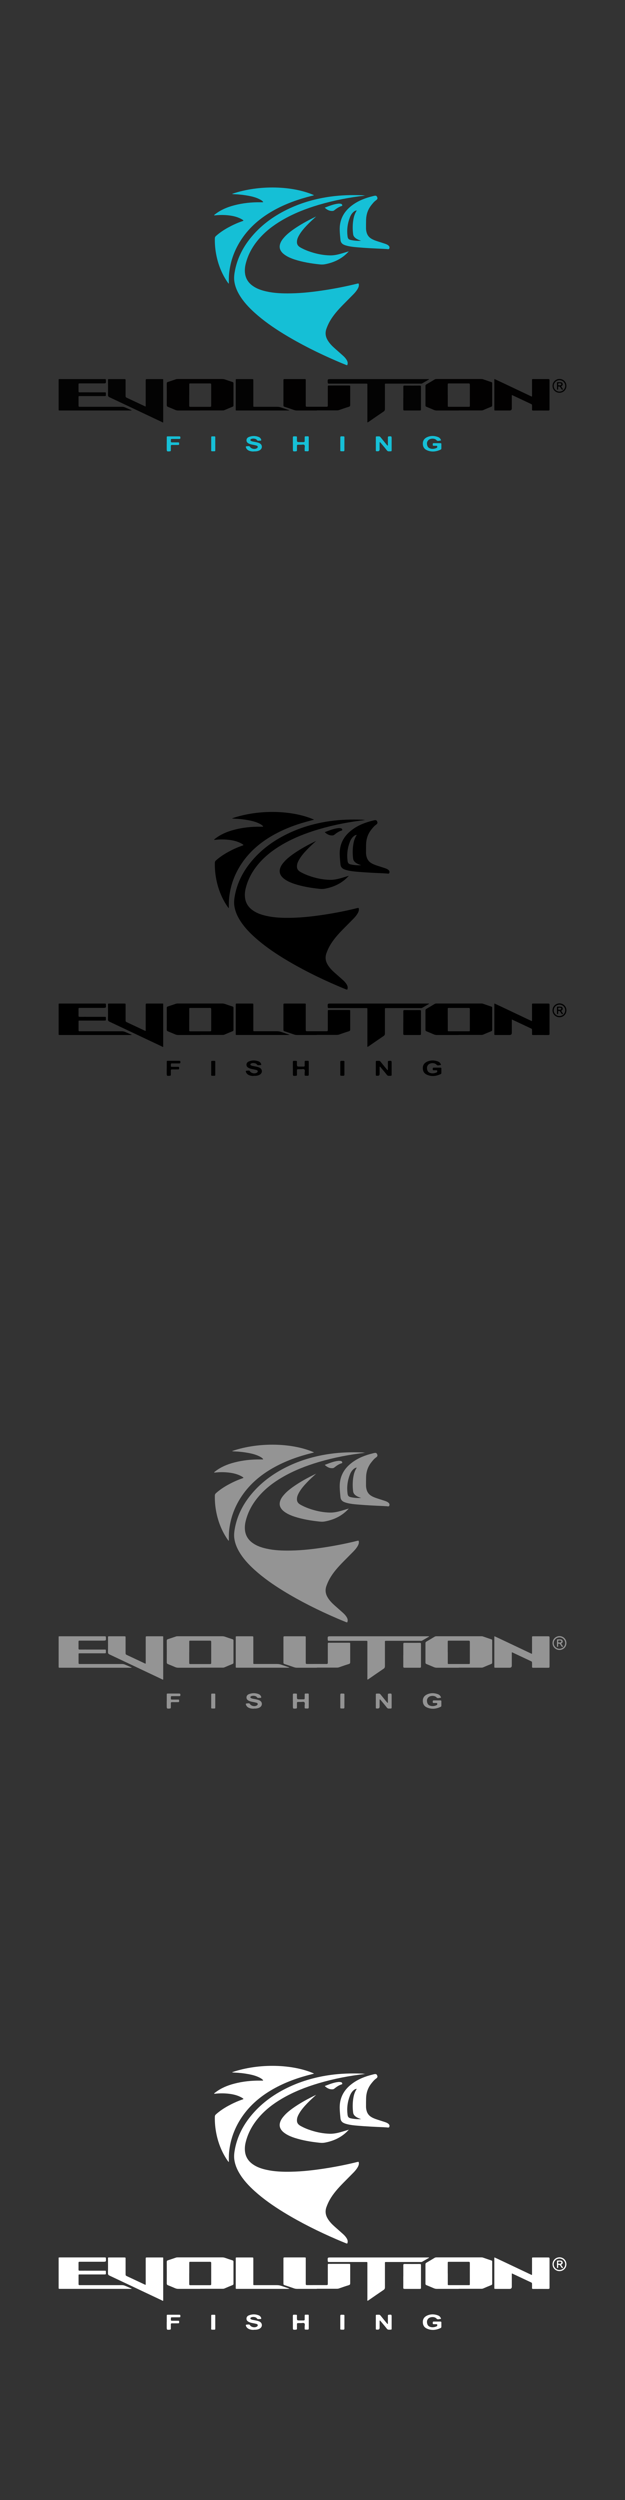 <?xml version="1.0" encoding="UTF-8"?><svg xmlns="http://www.w3.org/2000/svg" viewBox="0 0 160 640"><rect x="0" y="0" width="160" height="640" fill="#333333" stroke="none"/><defs><style>.abf{fill:#030303;}.abg{fill:#020101;}.abh{fill:#fff;}.abi{fill:#16c0d7;}.abj{fill:#15bfd6;}.abk{fill:#949494;}</style></defs><g id="a"/><g id="b"/><g id="c"/><g id="d"/><g id="e"/><g id="f"/><g id="g"/><g id="h"/><g id="i"/><g id="j"/><g id="k"/><g id="l"/><g id="m"/><g id="n"/><g id="o"/><g id="p"/><g id="q"/><g id="r"/><g id="s"/><g id="t"/><g id="u"/><g id="v"/><g id="w"/><g id="x"/><g id="y"/><g id="a`"/><g id="aa"/><g id="ab"/><g id="ac"/><g id="ad"/><g id="ae"/><g id="af"/><g id="ag"/><g id="ah"/><g id="ai"/><g id="aj"/><g id="ak"/><g id="al"/><g id="am"/><g id="an"/><g id="ao"/><g id="ap"/><g id="aq"/><g id="ar"/><g id="as"/><g id="at"/><g id="au"/><g id="av"/><g id="aw"/><g id="ax"/><g id="ay"/><g id="b`"/><g id="ba"/><g id="bb"/><g id="bc"/><g id="bd"/><g id="be"/><g id="bf"/><g id="bg"/><g id="bh"/><g id="bi"/><g id="bj"/><g id="bk"/><g id="bl"/><g id="bm"/><g id="bn"/><g id="bo"/><g id="bp"/><g id="bq"/><g id="br"/><g id="bs"/><g id="bt"/><g id="bu"/><g id="bv"/><g id="bw"/><g id="bx"/><g id="by"/><g id="c`"/><g id="ca"/><g id="cb"/><g id="cc"/><g id="cd"/><g id="ce"/><g id="cf"/><g id="cg"/><g id="ch"/><g id="ci"/><g id="cj"/><g id="ck"/><g id="cl"/><g id="cm"/><g id="cn"/><g id="co"/><g id="cp"/><g id="cq"/><g id="cr"/><g id="cs"/><g id="ct"/><g id="cu"/><g id="cv"/><g id="cw"/><g id="cx"/><g id="cy"/><g id="d`"/><g id="da"/><g id="db"/><g id="dc"/><g id="dd"/><g id="de"/><g id="df"/><g id="dg"/><g id="dh"/><g id="di"/><g id="dj"/><g id="dk"/><g id="dl"/><g id="dm"/><g id="dn"/><g id="do"/><g id="dp"/><g id="dq"/><g id="dr"/><g id="ds"/><g id="dt"/><g id="du"/><g id="dv"/><g id="dw"/><g id="dx"/><g id="dy"/><g id="e`"/><g id="ea"/><g id="eb"/><g id="ec"/><g id="ed"/><g id="ee"/><g id="ef"/><g id="eg"/><g id="eh"/><g id="ei"/><g id="ej"/><g id="ek"/><g id="el"/><g id="em"/><g id="en"/><g id="eo"/><g id="ep"/><g id="eq"/><g id="er"/><g id="es"/><g id="et"/><g id="eu"/><g id="ev"/><g id="ew"/><g id="ex"/><g id="ey"/><g id="f`"/><g id="fa"/><g id="fb"/><g id="fc"/><g id="fd"/><g id="fe"/><g id="ff"/><g id="fg"/><g id="fh"/><g id="fi"/><g id="fj"/><g id="fk"/><g id="fl"/><g id="fm"/><g id="fn"/><g id="fo"/><g id="fp"/><g id="fq"/><g id="fr"/><g id="fs"/><g id="ft"/><g id="fu"/><g id="fv"/><g id="fw"/><g id="fx"/><g id="fy"/><g id="g`"/><g id="ga"/><g id="gb"/><g id="gc"/><g id="gd"/><g id="ge"/><g id="gf"/><g id="gg"/><g id="gh"/><g id="gi"/><g id="gj"/><g id="gk"/><g id="gl"/><g id="gm"/><g id="gn"/><g id="go"/><g id="gp"/><g id="gq"/><g id="gr"/><g id="gs"/><g id="gt"/><g id="gu"/><g id="gv"/><g id="gw"/><g id="gx"/><g id="gy"/><g id="h`"/><g id="ha"/><g id="hb"/><g id="hc"/><g id="hd"/><g id="he"/><g id="hf"/><g id="hg"/><g id="hh"/><g id="hi"/><g id="hj"/><g id="hk"/><g id="hl"/><g id="hm"/><g id="hn"/><g id="ho"/><g id="hp"/><g id="hq"/><g id="hr"/><g id="hs"/><g id="ht"/><g id="hu"/><g id="hv"/><g id="hw"/><g id="hx"/><g id="hy"/><g id="i`"/><g id="ia"/><g id="ib"/><g id="ic"/><g id="id"/><g id="ie"/><g id="if"/><g id="ig"/><g id="ih"/><g id="ii"/><g id="ij"/><g id="ik"/><g id="il"/><g id="im"/><g id="in"/><g id="io"/><g id="ip"/><g id="iq"/><g id="ir"/><g id="is"/><g id="it"/><g id="iu"/><g id="iv"/><g id="iw"/><g id="ix"/><g id="iy"/><g id="j`"/><g id="ja"/><g id="jb"/><g id="jc"/><g id="jd"/><g id="je"/><g id="jf"/><g id="jg"/><g id="jh"/><g id="ji"/><g id="jj"/><g id="jk"/><g id="jl"/><g id="jm"/><g id="jn"/><g id="jo"/><g id="jp"/><g id="jq"/><g id="jr"/><g id="js"/><g id="jt"/><g id="ju"/><g id="jv"/><g id="jw"/><g id="jx"/><g id="jy"/><g id="k`"/><g id="ka"/><g id="kb"/><g id="kc"/><g id="kd"/><g id="ke"/><g id="kf"/><g id="kg"/><g id="kh"/><g id="ki"/><g id="kj"/><g id="kk"/><g id="kl"/><g id="km"/><g id="kn"/><g id="ko"/><g id="kp"/><g id="kq"/><g id="kr"/><g id="ks"/><g id="kt"/><g id="ku"/><g id="kv"/><g id="kw"/><g id="kx"/><g id="ky"/><g id="l`"/><g id="la"/><g id="lb"/><g id="lc"/><g id="ld"/><g id="le"/><g id="lf"/><g id="lg"/><g id="lh"/><g id="li"/><g id="lj"/><g id="lk"/><g id="ll"/><g id="lm"/><g id="ln"/><g id="lo"/><g id="lp"/><g id="lq"/><g id="lr"/><g id="ls"/><g id="lt"/><g id="lu"/><g id="lv"/><g id="lw"/><g id="lx"/><g id="ly"/><g id="m`"/><g id="ma"/><g id="mb"/><g id="mc"/><g id="md"/><g id="me"/><g id="mf"/><g id="mg"/><g id="mh"/><g id="mi"/><g id="mj"/><g id="mk"/><g id="ml"/><g id="mm"/><g id="mn"/><g id="mo"/><g id="mp"/><g id="mq"/><g id="mr"/><g id="ms"/><g id="mt"/><g id="mu"/><g id="mv"/><g id="mw"/><g id="mx"/><g id="my"/><g id="n`"/><g id="na"/><g id="nb"/><g id="nc"/><g id="nd"/><g id="ne"/><g id="nf"/><g id="ng"/><g id="nh"/><g id="ni"/><g id="nj"/><g id="nk"/><g id="nl"/><g id="nm"/><g id="nn"/><g id="no"/><g id="np"/><g id="nq"/><g id="nr"/><g id="ns"/><g id="nt"/><g id="nu"/><g id="nv"/><g id="nw"/><g id="nx"/><g id="ny"/><g id="o`"/><g id="oa"/><g id="ob"/><g id="oc"/><g id="od"/><g id="oe"/><g id="of"/><g id="og"/><g id="oh"/><g id="oi"/><g id="oj"/><g id="ok"/><g id="ol"/><g id="om"/><g id="on"/><g id="oo"/><g id="op"/><g id="oq"/><g id="or"/><g id="os"/><g id="ot"/><g id="ou"/><g id="ov"/><g id="ow"/><g id="ox"/><g id="oy"/><g id="p`"/><g id="pa"/><g id="pb"/><g id="pc"/><g id="pd"/><g id="pe"/><g id="pf"/><g id="pg"/><g id="ph"/><g id="pi"/><g id="pj"/><g id="pk"/><g id="pl"/><g id="pm"/><g id="pn"/><g id="po"/><g id="pp"/><g id="pq"/><g id="pr"/><g id="ps"/><g id="pt"/><g id="pu"/><g id="pv"/><g id="pw"/><g id="px"/><g id="py"/><g id="q`"/><g id="qa"/><g id="qb"/><g id="qc"/><g id="qd"/><g id="qe"/><g id="qf"/><g id="qg"/><g id="qh"/><g id="qi"/><g id="qj"/><g id="qk"/><g id="ql"/><g id="qm"/><g id="qn"/><g id="qo"/><g id="qp"/><g id="qq"/><g id="qr"/><g id="qs"/><g id="qt"/><g id="qu"/><g id="qv"/><g id="qw"/><g id="qx"/><g id="qy"/><g id="r`"/><g id="ra"/><g id="rb"/><g id="rc"/><g id="rd"/><g id="re"/><g id="rf"/><g id="rg"/><g id="rh"/><g id="ri"/><g id="rj"/><g id="rk"/><g id="rl"/><g id="rm"/><g id="rn"/><g id="ro"/><g id="rp"/><g id="rq"/><g id="rr"/><g id="rs"/><g id="rt"/><g id="ru"/><g id="rv"/><g id="rw"/><g id="rx"/><g id="ry"/><g id="s`"/><g id="sa"/><g id="sb"/><g id="sc"/><g id="sd"/><g id="se"/><g id="sf"/><g id="sg"/><g id="sh"/><g id="si"/><g id="sj"/><g id="sk"/><g id="sl"/><g id="sm"/><g id="sn"/><g id="so"/><g id="sp"/><g id="sq"/><g id="sr"/><g id="ss"/><g id="st"/><g id="su"/><g id="sv"/><g id="sw"/><g id="sx"/><g id="sy"/><g id="t`"/><g id="ta"/><g id="tb"/><g id="tc"/><g id="td"/><g id="te"/><g id="tf"/><g id="tg"/><g id="th"/><g id="ti"/><g id="tj"/><g id="tk"/><g id="tl"/><g id="tm"/><g id="tn"/><g id="to"/><g id="tp"/><g id="tq"/><g id="tr"/><g id="ts"/><g id="tt"/><g id="tu"/><g id="tv"/><g id="tw"/><g id="tx"/><g id="ty"/><g id="u`"/><g id="ua"/><g id="ub"/><g id="uc"/><g id="ud"/><g id="ue"/><g id="uf"/><g id="ug"/><g id="uh"/><g id="ui"/><g id="uj"/><g id="uk"/><g id="ul"/><g id="um"/><g id="un"/><g id="uo"/><g id="up"/><g id="uq"/><g id="ur"/><g id="us"/><g id="ut"/><g id="uu"/><g id="uv"/><g id="uw"/><g id="ux"/><g id="uy"/><g id="v`"/><g id="va"/><g id="vb"/><g id="vc"/><g id="vd"/><g id="ve"/><g id="vf"/><g id="vg"/><g id="vh"/><g id="vi"/><g id="vj"/><g id="vk"/><g id="vl"/><g id="vm"/><g id="vn"/><g id="vo"/><g id="vp"/><g id="vq"/><g id="vr"/><g id="vs"/><g id="vt"/><g id="vu"/><g id="vv"/><g id="vw"/><g id="vx"/><g id="vy"/><g id="w`"/><g id="wa"/><g id="wb"/><g id="wc"/><g id="wd"/><g id="we"/><g id="wf"/><g id="wg"/><g id="wh"/><g id="wi"/><g id="wj"/><g id="wk"/><g id="wl"/><g id="wm"/><g id="wn"/><g id="wo"/><g id="wp"/><g id="wq"/><g id="wr"/><g id="ws"/><g id="wt"/><g id="wu"/><g id="wv"/><g id="ww"/><g id="wx"/><g id="wy"/><g id="x`"/><g id="xa"/><g id="xb"/><g id="xc"/><g id="xd"/><g id="xe"/><g id="xf"/><g id="xg"/><g id="xh"/><g id="xi"/><g id="xj"/><g id="xk"/><g id="xl"/><g id="xm"/><g id="xn"/><g id="xo"/><g id="xp"/><g id="xq"/><g id="xr"/><g id="xs"/><g id="xt"/><g id="xu"/><g id="xv"/><g id="xw"/><g id="xx"/><g id="xy"/><g id="y`"/><g id="ya"/><g id="yb"/><g id="yc"/><g id="yd"/><g id="ye"/><g id="yf"/><g id="yg"/><g id="yh"><g><path class="abj" d="M93.57,50.06c-4.06,.46-8.06,1.22-11.98,2.38-3.27,.97-6.44,2.21-9.39,3.94-2.26,1.32-4.32,2.9-6.02,4.91-1.56,1.84-2.7,3.9-3.28,6.25-.22,.88-.29,1.78-.14,2.67,.22,1.25,.89,2.22,1.91,2.95,1.05,.76,2.25,1.16,3.49,1.44,2.1,.48,4.23,.54,6.37,.5,2.94-.05,5.86-.4,8.77-.85,2.74-.43,5.47-.97,8.16-1.64,.36-.09,.39-.05,.41,.3,.02,.33-.09,.63-.24,.92-.3,.56-.7,1.04-1.14,1.49-.9,.92-1.81,1.82-2.71,2.74-1.26,1.29-2.46,2.63-3.36,4.21-.35,.62-.63,1.26-.87,1.93-.36,1.05-.21,2.02,.36,2.95,.48,.79,1.12,1.44,1.81,2.05,.71,.63,1.42,1.25,2.13,1.89,.32,.29,.61,.61,.85,.98,.21,.33,.36,.68,.29,1.09-.06,.36-.09,.39-.43,.25-.77-.31-1.55-.63-2.31-.96-4.71-2.03-9.29-4.31-13.67-6.99-2.6-1.6-5.11-3.34-7.38-5.39-1.53-1.38-2.93-2.88-3.98-4.68-.61-1.05-1.06-2.16-1.23-3.37-.14-.99,0-1.95,.19-2.91,.67-3.29,2.21-6.14,4.37-8.68,2.65-3.11,5.92-5.39,9.61-7.1,3.35-1.55,6.86-2.51,10.51-3.01,2.62-.36,5.25-.43,7.88-.34,.11,0,.23,0,.34,.02,.22,.02,.44,.05,.67,.08Z"/><path class="abj" d="M67.36,51.67c-.22-.26-.5-.45-.81-.61-.9-.48-1.88-.74-2.88-.93-1.22-.23-2.44-.37-3.68-.41-.16,0-.32-.02-.48-.04-.02,0-.05-.04-.07-.06,6.99-2.38,15.54-2.04,20.94,.34-.19,.11-.37,.13-.54,.17-3.49,.87-6.85,2.06-9.99,3.85-3.14,1.79-5.85,4.07-7.9,7.08-1.85,2.72-2.97,5.71-3.3,8.99-.07,.72-.07,1.44-.07,2.16,0,.12,.04,.25-.04,.42-.12-.15-.22-.28-.32-.42-1.4-2.06-2.31-4.32-2.81-6.75-.3-1.45-.44-2.92-.41-4.4,0-.28,.09-.48,.3-.66,.94-.84,1.98-1.53,3.08-2.14,1.13-.62,2.29-1.16,3.51-1.59,.15-.05,.31-.08,.45-.21-.18-.19-.41-.31-.63-.43-.95-.5-1.98-.75-3.04-.88-1.22-.15-2.43-.15-3.65-.01-.06,0-.12,0-.19,0,.01-.17,.15-.22,.24-.29,1.46-1.14,3.12-1.83,4.89-2.29,2.2-.58,4.45-.81,6.72-.78,.21,0,.42,0,.63,0,0,0,.01-.03,.05-.08Z"/><path class="abg" d="M51.25,105.09c-1.86,0-3.73,0-5.59,0-.3,0-.57-.05-.84-.17-.59-.26-1.18-.5-1.78-.74-.23-.09-.35-.2-.35-.49,.02-1.83,.01-3.66,0-5.49,0-.22,.05-.34,.29-.42,.7-.22,1.4-.47,2.09-.7,.16-.05,.32-.05,.48-.05,3.79,0,7.58,0,11.37,0,.23,0,.44,.04,.66,.11,.63,.22,1.27,.44,1.91,.64,.2,.06,.28,.15,.28,.37,0,1.88,0,3.76,0,5.63,0,.2-.08,.28-.25,.35-.7,.28-1.39,.57-2.08,.87-.19,.08-.38,.07-.57,.07-1.88,0-3.76,0-5.64,0Zm-2.81-3.97c0,.92,0,1.83,0,2.75,0,.21,.06,.28,.27,.28,1.69,0,3.37,0,5.06,0,.24,0,.3-.08,.3-.31,0-1.78,0-3.56,0-5.35,0-.25-.07-.33-.32-.33-1.65,0-3.31,0-4.96,0-.33,0-.34,0-.34,.36,0,.87,0,1.73,0,2.6Z"/><path class="abg" d="M117.43,105.09c-1.86,0-3.73,0-5.59,0-.28,0-.54-.05-.79-.16-.62-.27-1.24-.53-1.86-.78-.19-.08-.27-.17-.27-.39,0-1.65,0-3.31,0-4.96,0-.21,.08-.31,.25-.41,.69-.4,1.38-.81,2.07-1.23,.16-.1,.32-.13,.5-.13,3.82,0,7.65,0,11.47,0,.13,0,.26,0,.38,.04,.73,.24,1.45,.51,2.19,.74,.25,.08,.22,.24,.22,.41,0,1.2,0,2.41,0,3.61,0,.63,0,1.25,0,1.88,0,.22-.04,.35-.27,.43-.69,.27-1.37,.56-2.04,.85-.2,.09-.41,.08-.61,.08-1.88,0-3.76,0-5.64,0Zm-2.8-3.96c0,.88,0,1.77,0,2.65,0,.35,0,.36,.33,.36,1.65,0,3.31,0,4.96,0,.35,0,.36,0,.36-.34,0-1.77,0-3.53,0-5.3,0-.24-.05-.34-.32-.34-1.67,0-3.34,0-5.01,0-.32,0-.33,.01-.33,.36,0,.87,0,1.73,0,2.6Z"/><path class="abg" d="M81.1,105.09c-1.67,0-3.34,0-5.01,0-.28,0-.54-.03-.8-.12-.82-.29-1.64-.57-2.46-.83-.21-.07-.27-.16-.27-.37,0-2.15,0-4.3,0-6.46,0-.21,.07-.27,.28-.27,1.7,0,3.41,0,5.11,0,.32,0,.32,0,.32,.36,0,1.38,0,2.76,0,4.14,0,.75,0,1.51,0,2.26,0,.25,.06,.33,.32,.33,1.67,0,3.34-.01,5.01,0,.27,0,.32-.11,.32-.34,0-1.49,0-2.99,0-4.48,0-.11,0-.23,0-.34-.02-.2,.06-.29,.28-.28,.37,.01,.74,0,1.11,0,1.3,0,2.6,0,3.9,0,.47,0,.44-.02,.44,.45,0,1.49,0,2.99,0,4.48,0,.28-.05,.43-.35,.52-.86,.26-1.71,.56-2.55,.85-.2,.07-.41,.07-.62,.07-1.67,0-3.34,0-5.01,0Z"/><path class="abf" d="M27.66,97.12c.13-.09,.24-.07,.35-.07,1.25,0,2.51,0,3.76,0,.38,0,.38,0,.38,.4,0,1.3,0,2.6,0,3.9,0,.21,.03,.35,.25,.45,1.57,.73,3.13,1.47,4.7,2.21,.04,.02,.09,.02,.2,.04v-.52c0-2.02,0-4.05,0-6.07,0-.41,0-.41,.42-.41,1.24,0,2.47,0,3.71,0,.11,0,.23-.02,.35,.05v11.02c-.16,.07-.27-.05-.39-.11-4.45-2.1-8.9-4.21-13.35-6.31-.28-.13-.4-.27-.4-.61,.03-1.2,.01-2.41,.01-3.61v-.36Z"/><path class="abi" d="M98.3,63.71c-2.28-.1-4.56-.2-6.83-.4-.85-.07-1.69-.16-2.52-.36-.3-.07-.59-.16-.87-.28-.56-.24-.87-.66-.92-1.25-.08-.8-.16-1.6-.19-2.4-.11-2.68,.97-4.79,3.09-6.4,1.6-1.22,3.43-1.93,5.37-2.4,.11-.03,.22-.05,.33-.08,.48-.1,.62-.04,.79,.31,.15,.32,.1,.55-.29,.82-.51,.36-.88,.84-1.26,1.32-.83,1.08-1.24,2.31-1.28,3.67-.02,.72-.02,1.44-.02,2.17,0,.31,.04,.61,.11,.91,.17,.78,.59,1.38,1.28,1.78,.5,.3,1.05,.49,1.6,.67,.61,.2,1.22,.39,1.83,.59,.32,.11,.64,.23,.9,.45,.16,.14,.29,.29,.29,.53,0,.24-.09,.48-.43,.43-.32-.05-.64-.05-.96-.07Zm-6.97-9.83c-.38,.01-.6,.19-.82,.37-.45,.38-.74,.88-.95,1.43-.6,1.55-.8,3.16-.59,4.81,.08,.59,.25,.82,.85,.95,.86,.18,1.74,.25,2.63,.2l-.38-.14c-.38-.14-.74-.3-1.06-.55-.31-.25-.54-.54-.6-.95-.17-1.28-.16-2.56,.06-3.83,.13-.79,.38-1.55,.86-2.28Z"/><path class="abg" d="M131.02,101.16c0,1.12,0,2.24,0,3.36q0,.57-.55,.57c-1.19,0-2.38,0-3.57,0-.35,0-.35,0-.35-.33,0-2.51,0-5.01,0-7.52,0-.05,.01-.09,.03-.22,3.2,1.49,6.37,3.02,9.56,4.52,.09-.15,.06-.28,.06-.4,0-1.25,0-2.51,0-3.76,0-.34,0-.34,.34-.34,1.27,0,2.54,0,3.81,0,.24,0,.33,.06,.33,.32,0,2.47,0,4.95,0,7.42,0,.26-.08,.32-.32,.32-1.29-.01-2.57-.01-3.86,0-.23,0-.31-.06-.3-.3,.02-.34,0-.67,0-1.01,0-.16-.04-.27-.19-.34-1.63-.76-3.25-1.53-4.87-2.29-.02-.01-.06,0-.12,0Z"/><path class="abf" d="M15,97.09c.2-.07,.36-.05,.52-.05,3.7,0,7.39,0,11.09,0,.08,0,.16,0,.24,0,.18-.02,.25,.05,.26,.24,.05,.87,.06,.87-.8,.87-1.93,0-3.86,0-5.79,0-.42,0-.42,0-.42,.41,0,.53,.01,1.06,0,1.59,0,.24,.08,.3,.3,.29,.92-.01,1.83,0,2.75,0,1.19,0,2.38,0,3.57,0,.37,0,.39-.05,.39,.4,0,.05,0,.1,0,.14,0,.41,0,.42-.42,.42-2.06,0-4.11,0-6.17,0-.45,0-.41-.03-.41,.42,0,.67,0,1.35,0,2.02,0,.23,.06,.31,.3,.3,.74-.01,1.48,0,2.22,0,2.86,0,5.72,0,8.58,0,.3,0,.57,.05,.84,.17,.55,.24,1.1,.47,1.69,.72-.2,.1-.36,.06-.52,.06-5.9,0-11.8,0-17.69,0-.03,0-.06,0-.1,0-.47,0-.42,0-.42-.42,0-2.44,0-4.88,0-7.32v-.26Z"/><path class="abf" d="M109.83,97.14c-.59,.34-1.18,.68-1.77,1.02-.16,.09-.35,.05-.52,.05-2.83,0-5.65,0-8.48,0-.6,0-.52-.04-.52,.51,0,1.99,0,3.98,0,5.97,0,.3-.08,.49-.34,.67-1.28,.86-2.54,1.74-3.81,2.62-.09,.06-.19,.12-.29,.18-.1-.18-.05-.36-.05-.53,0-2.91,0-5.81,0-8.72,0-.1,0-.19,0-.29,0-.42,.04-.41-.43-.41-2.75,0-5.49,0-8.24,0-.4,0-.8,0-1.2,0-.21,0-.27-.08-.28-.28-.05-.88-.05-.88,.83-.88,8.19,0,16.39,0,24.58,0h.5l.02,.09Z"/><path class="abi" d="M80.95,55.4c-.8,.74-1.61,1.46-2.37,2.26-.78,.82-1.51,1.66-2.06,2.65-.23,.41-.42,.83-.48,1.3-.11,.81,.14,1.32,.84,1.73,.9,.51,1.85,.9,2.83,1.21,1.54,.49,3.1,.79,4.72,.83,1.11,.03,2.16-.23,3.21-.54,.55-.16,1.1-.33,1.66-.5-1.65,1.85-3.74,2.86-6.12,3.31-.46,.09-.93,.08-1.39,.03-2.17-.23-4.32-.58-6.41-1.26-.79-.26-1.57-.58-2.27-1.04-.43-.28-.83-.6-1.13-1.04-.39-.57-.48-1.18-.29-1.83,.21-.73,.66-1.31,1.16-1.86,.6-.66,1.29-1.21,2-1.73,1.91-1.37,3.97-2.49,6.09-3.51Z"/><path class="abf" d="M74.11,105.03c-.26,.09-.44,.06-.61,.06-4.21,0-8.42,0-12.62,0-.63,0-.53,.06-.53-.54,0-2.36,0-4.72,0-7.08,0-.43-.04-.42,.41-.42,1.24,0,2.47,0,3.71,0,.38,0,.38,0,.38,.4,0,.67,0,1.35,0,2.02,0,1.41,0,2.83,0,4.24,0,.46-.05,.42,.4,.43,.08,0,.16,0,.24,0,1.8,0,3.6,0,5.4,0,.38,0,.73,.05,1.08,.17,.68,.23,1.36,.46,2.14,.72Z"/><path class="abf" d="M103.25,101.88c0-.95,0-1.89,0-2.84,0-.24,.05-.34,.32-.33,1.3,.01,2.6,.01,3.9,0,.23,0,.3,.07,.3,.3,0,1.92,0,3.85,0,5.77,0,.23-.06,.31-.3,.31-1.3,0-2.6,0-3.9,0-.25,0-.33-.07-.33-.33,.01-.96,0-1.92,0-2.89Z"/><path class="abi" d="M97.18,113.23c0,.61,0,1.21,0,1.82q0,.49-.51,.48s-.06,0-.1,0c-.35-.01-.36-.01-.36-.34,0-1.04,0-2.08,0-3.13,0-.34,0-.34,.35-.35,.11,0,.23,.01,.34,0,.26-.04,.42,.08,.57,.28,.51,.64,1.03,1.27,1.55,1.9,.06,.07,.1,.16,.22,.19,.11-.1,.06-.23,.06-.35,0-.58,0-1.15,0-1.73,0-.2,.06-.28,.27-.29,.69-.04,.69-.05,.69,.64,0,.93,0,1.86,0,2.79,0,.39,0,.39-.4,.4-.08,0-.16,0-.24,0-.26,.03-.45-.06-.61-.28-.44-.57-.91-1.12-1.37-1.67-.11-.13-.23-.26-.34-.4l-.1,.05Z"/><path class="abi" d="M112.91,112.75c-.23,.04-.42,.07-.61,.11-.23,.04-.4,0-.58-.2-.5-.53-1.67-.47-2.14,.1-.33,.4-.33,.86-.19,1.32,.15,.49,.53,.71,1,.8,.45,.08,.89,0,1.32-.18,.18-.07,.24-.18,.23-.37,0-.14-.06-.21-.2-.21-.24,0-.48,0-.72,0-.29,0-.23-.19-.24-.36,0-.18,.02-.31,.25-.31,.58,0,1.16,0,1.73,0,.16,0,.23,.07,.23,.23,0,.37,0,.74,0,1.11,0,.17-.07,.27-.22,.33-1.13,.52-2.28,.66-3.45,.15-.72-.31-1.07-.89-1.08-1.67-.01-.8,.38-1.35,1.08-1.68,.89-.41,1.81-.4,2.72-.08,.4,.14,.73,.4,.87,.91Z"/><path class="abi" d="M64.96,115.58c-.33,.02-.7-.02-1.05-.14-.45-.15-.79-.43-.95-.88-.08-.22-.03-.29,.2-.32,.16-.02,.32-.01,.48-.03,.16-.02,.25,.04,.35,.18,.33,.51,1.17,.69,1.71,.39,.16-.09,.3-.21,.28-.41-.02-.18-.17-.27-.33-.31-.34-.09-.69-.16-1.03-.22-.3-.06-.6-.13-.87-.26-.37-.17-.66-.43-.65-.87,0-.44,.28-.72,.66-.86,.81-.31,1.63-.31,2.44,0,.31,.12,.54,.35,.65,.67,.06,.17,.03,.28-.17,.29-.16,0-.32,0-.48,.02-.19,.02-.31-.02-.44-.2-.27-.38-1.15-.47-1.54-.19-.18,.13-.17,.3,.02,.42,.19,.12,.42,.16,.64,.2,.44,.09,.89,.15,1.31,.3,.36,.13,.67,.32,.8,.71,.15,.47-.05,.94-.53,1.21-.45,.25-.94,.29-1.48,.28Z"/><path class="abi" d="M74.97,113.61c0-.53,0-1.06,0-1.59,0-.21,.05-.32,.29-.32,.91,.02,.74-.09,.75,.73,.01,.75,0,.75,.78,.75,.31,0,.61,0,.92,0,.2,0,.29-.06,.29-.28-.01-.26,0-.51,0-.77,0-.06,0-.13,0-.19,.02-.25,.02-.25,.6-.24,.18,0,.45-.1,.44,.26,0,.35,0,.71,0,1.06,0,.72,0,1.44,0,2.17,0,.25-.07,.35-.32,.34-.9-.02-.7,.07-.73-.7-.01-.31,.15-.71-.08-.92-.2-.19-.58-.05-.89-.06-.24-.01-.48,0-.72,0-.21,0-.28,.09-.28,.29,0,.37,0,.74,0,1.11,0,.2-.08,.28-.28,.29-.76,.05-.76,.06-.76-.67,0-.42,0-.83,0-1.25Z"/><path class="abi" d="M42.69,113.61c0-.51,0-1.03,0-1.54,0-.35,0-.36,.34-.36,.95,0,1.89,0,2.84,0,.23,0,.31,.07,.31,.3-.01,.32-.02,.35-.3,.36-.58,0-1.15,0-1.73,0-.4,0-.4,0-.41,.39,0,.08,0,.16,0,.24-.01,.19,.08,.25,.26,.25,.51,0,1.03,0,1.54,0,.31,0,.32,.02,.32,.33,0,.3-.01,.32-.33,.33-.5,0-.99,.01-1.49,0-.23,0-.32,.07-.31,.3,.01,.35,0,.71,0,1.06,0,.18-.06,.25-.25,.27-.78,.07-.8,.06-.8-.72,0-.4,0-.8,0-1.2Z"/><path class="abi" d="M83.14,53.16c1.2-.45,2.29-.91,3.48-1.03,.21-.02,.42,0,.62,.03,.15,.03,.28,.1,.34,.24,.06,.14,.09,.28-.11,.34-.72,.21-1.32,.64-1.9,1.1-.12,.09-.24,.15-.39,.16-.79,.06-1.42-.25-2.04-.83Z"/><path class="abi" d="M55.11,113.62c0,.51,0,1.03,0,1.54,0,.36,0,.37-.38,.37-.8,0-.66,.06-.66-.67,0-.91,0-1.83,0-2.74,0-.41,0-.41,.38-.41,.79,0,.65-.08,.66,.66,0,.42,0,.83,0,1.25Z"/><path class="abi" d="M88.17,113.61c0,.53-.01,1.06,0,1.59,0,.25-.08,.34-.33,.33-.88-.02-.71,.07-.72-.71-.01-.93,0-1.86,0-2.79,0-.25,.07-.34,.33-.33,.86,.02,.71-.08,.72,.71,0,.4,0,.8,0,1.2Z"/><path class="abf" d="M143.23,100.55c-.99,0-1.78-.78-1.78-1.77,0-.98,.8-1.77,1.78-1.77,.99,0,1.77,.79,1.77,1.77,0,.99-.78,1.77-1.77,1.77Zm1.47-1.74c.01-.8-.64-1.47-1.45-1.48-.81-.01-1.48,.63-1.5,1.44-.02,.79,.65,1.47,1.45,1.48,.81,.01,1.48-.64,1.49-1.44Z"/><path class="abf" d="M143.65,98.94c.17,.22,.35,.46,.5,.76-.21,.09-.34,.06-.45-.13-.09-.17-.2-.33-.31-.48-.09-.12-.24-.18-.39-.15-.18,.04-.1,.21-.11,.32-.01,.11,0,.22,0,.34,0,.09-.05,.15-.15,.15-.1,0-.15-.05-.15-.14,0-.55,0-1.09,0-1.64,0-.1,.07-.13,.16-.13,.26,0,.51,0,.77,.01,.25,0,.44,.12,.51,.37,.07,.24-.01,.44-.22,.59-.05,.03-.12,.05-.15,.14Zm-.44-.84c-.19,0-.33,0-.33,.27,0,.25,.11,.3,.32,.28,.09,0,.19,0,.28-.03,.14-.03,.23-.12,.22-.26,0-.12-.08-.21-.21-.23-.09-.02-.19-.02-.28-.03Z"/></g><g><path d="M93.57,209.92c-4.06,.46-8.06,1.22-11.98,2.38-3.27,.97-6.44,2.21-9.39,3.94-2.26,1.32-4.32,2.9-6.02,4.91-1.56,1.84-2.7,3.9-3.28,6.25-.22,.88-.29,1.78-.14,2.67,.22,1.25,.89,2.22,1.91,2.95,1.05,.76,2.25,1.16,3.49,1.44,2.1,.48,4.23,.54,6.37,.5,2.94-.05,5.86-.4,8.77-.85,2.74-.43,5.47-.97,8.16-1.64,.36-.09,.39-.05,.41,.3,.02,.33-.09,.63-.24,.92-.3,.56-.7,1.04-1.14,1.49-.9,.92-1.81,1.82-2.71,2.74-1.26,1.29-2.46,2.63-3.36,4.21-.35,.62-.63,1.26-.87,1.93-.36,1.05-.21,2.02,.36,2.95,.48,.79,1.12,1.44,1.81,2.05,.71,.63,1.42,1.25,2.13,1.89,.32,.29,.61,.61,.85,.98,.21,.33,.36,.68,.29,1.09-.06,.36-.09,.39-.43,.25-.77-.31-1.55-.63-2.31-.96-4.71-2.03-9.29-4.31-13.67-6.99-2.6-1.6-5.11-3.34-7.38-5.39-1.53-1.38-2.93-2.88-3.98-4.68-.61-1.05-1.06-2.16-1.23-3.37-.14-.99,0-1.95,.19-2.91,.67-3.29,2.21-6.14,4.37-8.68,2.65-3.11,5.92-5.39,9.61-7.1,3.35-1.55,6.86-2.51,10.51-3.01,2.62-.36,5.25-.43,7.88-.34,.11,0,.23,0,.34,.02,.22,.02,.44,.05,.67,.08Z"/><path d="M67.36,211.53c-.22-.26-.5-.45-.81-.61-.9-.48-1.88-.74-2.88-.93-1.22-.23-2.44-.37-3.68-.41-.16,0-.32-.02-.48-.04-.02,0-.05-.04-.07-.06,6.99-2.38,15.54-2.04,20.94,.34-.19,.11-.37,.13-.54,.17-3.49,.87-6.85,2.06-9.99,3.85-3.14,1.79-5.85,4.07-7.9,7.08-1.85,2.72-2.97,5.71-3.3,8.99-.07,.72-.07,1.44-.07,2.16,0,.12,.04,.25-.04,.42-.12-.15-.22-.28-.32-.42-1.4-2.06-2.31-4.32-2.81-6.75-.3-1.45-.44-2.92-.41-4.4,0-.28,.09-.48,.3-.66,.94-.84,1.98-1.53,3.08-2.14,1.13-.62,2.29-1.16,3.51-1.59,.15-.05,.31-.08,.45-.21-.18-.19-.41-.31-.63-.43-.95-.5-1.98-.75-3.04-.88-1.22-.15-2.43-.15-3.65-.01-.06,0-.12,0-.19,0,.01-.17,.15-.22,.24-.29,1.46-1.14,3.12-1.83,4.89-2.29,2.2-.58,4.45-.81,6.72-.78,.21,0,.42,0,.63,0,0,0,.01-.03,.05-.08Z"/><path d="M51.25,264.96c-1.86,0-3.73,0-5.59,0-.3,0-.57-.05-.84-.17-.59-.26-1.18-.5-1.78-.74-.23-.09-.35-.2-.35-.49,.02-1.83,.01-3.66,0-5.49,0-.22,.05-.34,.29-.42,.7-.22,1.4-.47,2.09-.7,.16-.05,.32-.05,.48-.05,3.79,0,7.58,0,11.37,0,.23,0,.44,.04,.66,.11,.63,.22,1.27,.44,1.91,.64,.2,.06,.28,.15,.28,.37,0,1.88,0,3.76,0,5.63,0,.2-.08,.28-.25,.35-.7,.28-1.39,.57-2.08,.87-.19,.08-.38,.07-.57,.07-1.88,0-3.76,0-5.64,0Zm-2.81-3.97c0,.92,0,1.83,0,2.75,0,.21,.06,.28,.27,.28,1.69,0,3.37,0,5.06,0,.24,0,.3-.08,.3-.31,0-1.78,0-3.56,0-5.35,0-.25-.07-.33-.32-.33-1.65,0-3.31,0-4.96,0-.33,0-.34,0-.34,.36,0,.87,0,1.73,0,2.6Z"/><path d="M117.43,264.96c-1.86,0-3.73,0-5.59,0-.28,0-.54-.05-.79-.16-.62-.27-1.24-.53-1.86-.78-.19-.08-.27-.17-.27-.39,0-1.65,0-3.31,0-4.96,0-.21,.08-.31,.25-.41,.69-.4,1.38-.81,2.07-1.23,.16-.1,.32-.13,.5-.13,3.82,0,7.65,0,11.47,0,.13,0,.26,0,.38,.04,.73,.24,1.45,.51,2.19,.74,.25,.08,.22,.24,.22,.41,0,1.2,0,2.41,0,3.61,0,.63,0,1.25,0,1.88,0,.22-.04,.35-.27,.43-.69,.27-1.37,.56-2.04,.85-.2,.09-.41,.08-.61,.08-1.88,0-3.76,0-5.64,0Zm-2.8-3.96c0,.88,0,1.77,0,2.65,0,.35,0,.36,.33,.36,1.65,0,3.31,0,4.96,0,.35,0,.36,0,.36-.34,0-1.77,0-3.53,0-5.3,0-.24-.05-.34-.32-.34-1.67,0-3.34,0-5.01,0-.32,0-.33,.01-.33,.36,0,.87,0,1.73,0,2.6Z"/><path d="M81.1,264.96c-1.67,0-3.34,0-5.01,0-.28,0-.54-.03-.8-.12-.82-.29-1.64-.57-2.46-.83-.21-.07-.27-.16-.27-.37,0-2.15,0-4.3,0-6.46,0-.21,.07-.27,.28-.27,1.7,0,3.41,0,5.11,0,.32,0,.32,0,.32,.36,0,1.38,0,2.76,0,4.14,0,.75,0,1.51,0,2.26,0,.25,.06,.33,.32,.33,1.67,0,3.34-.01,5.01,0,.27,0,.32-.11,.32-.34,0-1.49,0-2.99,0-4.48,0-.11,0-.23,0-.34-.02-.2,.06-.29,.28-.28,.37,.01,.74,0,1.11,0,1.3,0,2.6,0,3.9,0,.47,0,.44-.02,.44,.45,0,1.49,0,2.99,0,4.48,0,.28-.05,.43-.35,.52-.86,.26-1.71,.56-2.55,.85-.2,.07-.41,.07-.62,.07-1.67,0-3.34,0-5.01,0Z"/><path d="M27.66,256.98c.13-.09,.24-.07,.35-.07,1.25,0,2.51,0,3.76,0,.38,0,.38,0,.38,.4,0,1.3,0,2.6,0,3.9,0,.21,.03,.35,.25,.45,1.57,.73,3.13,1.47,4.7,2.21,.04,.02,.09,.02,.2,.04v-.52c0-2.02,0-4.05,0-6.07,0-.41,0-.41,.42-.41,1.24,0,2.47,0,3.71,0,.11,0,.23-.02,.35,.05v11.02c-.16,.07-.27-.05-.39-.11-4.45-2.1-8.9-4.21-13.35-6.31-.28-.13-.4-.27-.4-.61,.03-1.2,.01-2.41,.01-3.61v-.36Z"/><path d="M98.3,223.57c-2.28-.1-4.56-.2-6.83-.4-.85-.07-1.69-.16-2.52-.36-.3-.07-.59-.16-.87-.28-.56-.24-.87-.66-.92-1.25-.08-.8-.16-1.6-.19-2.4-.11-2.68,.97-4.79,3.09-6.4,1.6-1.22,3.43-1.93,5.37-2.4,.11-.03,.22-.05,.33-.08,.48-.1,.62-.04,.79,.31,.15,.32,.1,.55-.29,.82-.51,.36-.88,.84-1.26,1.32-.83,1.08-1.24,2.31-1.28,3.67-.02,.72-.02,1.44-.02,2.17,0,.31,.04,.61,.11,.91,.17,.78,.59,1.38,1.28,1.78,.5,.3,1.05,.49,1.6,.67,.61,.2,1.22,.39,1.83,.59,.32,.11,.64,.23,.9,.45,.16,.14,.29,.29,.29,.53,0,.24-.09,.48-.43,.43-.32-.05-.64-.05-.96-.07Zm-6.97-9.83c-.38,.01-.6,.19-.82,.37-.45,.38-.74,.88-.95,1.43-.6,1.55-.8,3.16-.59,4.81,.08,.59,.25,.82,.85,.95,.86,.18,1.74,.25,2.63,.2l-.38-.14c-.38-.14-.74-.3-1.06-.55-.31-.25-.54-.54-.6-.95-.17-1.28-.16-2.56,.06-3.83,.13-.79,.38-1.55,.86-2.28Z"/><path d="M131.02,261.03c0,1.12,0,2.24,0,3.36q0,.57-.55,.57c-1.19,0-2.38,0-3.57,0-.35,0-.35,0-.35-.33,0-2.51,0-5.01,0-7.52,0-.05,.01-.09,.03-.22,3.2,1.49,6.37,3.02,9.56,4.52,.09-.15,.06-.28,.06-.4,0-1.25,0-2.51,0-3.76,0-.34,0-.34,.34-.34,1.27,0,2.54,0,3.81,0,.24,0,.33,.06,.33,.32,0,2.47,0,4.95,0,7.42,0,.26-.08,.32-.32,.32-1.29-.01-2.57-.01-3.86,0-.23,0-.31-.06-.3-.3,.02-.34,0-.67,0-1.01,0-.16-.04-.27-.19-.34-1.63-.76-3.25-1.53-4.87-2.29-.02-.01-.06,0-.12,0Z"/><path d="M15,256.96c.2-.07,.36-.05,.52-.05,3.7,0,7.39,0,11.09,0,.08,0,.16,0,.24,0,.18-.02,.25,.05,.26,.24,.05,.87,.06,.87-.8,.87-1.93,0-3.86,0-5.79,0-.42,0-.42,0-.42,.41,0,.53,.01,1.06,0,1.59,0,.24,.08,.3,.3,.29,.92-.01,1.83,0,2.75,0,1.19,0,2.38,0,3.57,0,.37,0,.39-.05,.39,.4,0,.05,0,.1,0,.14,0,.41,0,.42-.42,.42-2.06,0-4.11,0-6.17,0-.45,0-.41-.03-.41,.42,0,.67,0,1.35,0,2.02,0,.23,.06,.31,.3,.3,.74-.01,1.48,0,2.22,0,2.86,0,5.72,0,8.58,0,.3,0,.57,.05,.84,.17,.55,.24,1.1,.47,1.69,.72-.2,.1-.36,.06-.52,.06-5.9,0-11.8,0-17.69,0-.03,0-.06,0-.1,0-.47,0-.42,0-.42-.42,0-2.44,0-4.88,0-7.32v-.26Z"/><path d="M109.83,257c-.59,.34-1.18,.68-1.77,1.02-.16,.09-.35,.05-.52,.05-2.83,0-5.65,0-8.48,0-.6,0-.52-.04-.52,.51,0,1.99,0,3.98,0,5.97,0,.3-.08,.49-.34,.67-1.28,.86-2.54,1.74-3.81,2.62-.09,.06-.19,.12-.29,.18-.1-.18-.05-.36-.05-.53,0-2.91,0-5.81,0-8.72,0-.1,0-.19,0-.29,0-.42,.04-.41-.43-.41-2.75,0-5.49,0-8.24,0-.4,0-.8,0-1.2,0-.21,0-.27-.08-.28-.28-.05-.88-.05-.88,.83-.88,8.19,0,16.39,0,24.58,0h.5l.02,.09Z"/><path d="M80.95,215.26c-.8,.74-1.61,1.46-2.37,2.26-.78,.82-1.51,1.66-2.06,2.65-.23,.41-.42,.83-.48,1.3-.11,.81,.14,1.32,.84,1.73,.9,.51,1.85,.9,2.83,1.21,1.54,.49,3.1,.79,4.72,.83,1.11,.03,2.16-.23,3.21-.54,.55-.16,1.1-.33,1.66-.5-1.65,1.85-3.74,2.86-6.12,3.31-.46,.09-.93,.08-1.39,.03-2.17-.23-4.32-.58-6.41-1.26-.79-.26-1.57-.58-2.27-1.04-.43-.28-.83-.6-1.13-1.04-.39-.57-.48-1.18-.29-1.83,.21-.73,.66-1.31,1.16-1.86,.6-.66,1.29-1.21,2-1.73,1.91-1.37,3.97-2.49,6.09-3.51Z"/><path d="M74.11,264.89c-.26,.09-.44,.06-.61,.06-4.21,0-8.42,0-12.62,0-.63,0-.53,.06-.53-.54,0-2.36,0-4.72,0-7.08,0-.43-.04-.42,.41-.42,1.24,0,2.47,0,3.71,0,.38,0,.38,0,.38,.4,0,.67,0,1.35,0,2.02,0,1.41,0,2.83,0,4.24,0,.46-.05,.42,.4,.43,.08,0,.16,0,.24,0,1.8,0,3.6,0,5.4,0,.38,0,.73,.05,1.08,.17,.68,.23,1.36,.46,2.14,.72Z"/><path d="M103.25,261.75c0-.95,0-1.89,0-2.84,0-.24,.05-.34,.32-.33,1.3,.01,2.6,.01,3.9,0,.23,0,.3,.07,.3,.3,0,1.92,0,3.85,0,5.77,0,.23-.06,.31-.3,.31-1.3,0-2.6,0-3.9,0-.25,0-.33-.07-.33-.33,.01-.96,0-1.92,0-2.89Z"/><path d="M97.18,273.1c0,.61,0,1.21,0,1.82q0,.49-.51,.48s-.06,0-.1,0c-.35-.01-.36-.01-.36-.34,0-1.04,0-2.08,0-3.13,0-.34,0-.34,.35-.35,.11,0,.23,.01,.34,0,.26-.04,.42,.08,.57,.28,.51,.64,1.03,1.27,1.55,1.9,.06,.07,.1,.16,.22,.19,.11-.1,.06-.23,.06-.35,0-.58,0-1.15,0-1.73,0-.2,.06-.28,.27-.29,.69-.04,.69-.05,.69,.64,0,.93,0,1.86,0,2.79,0,.39,0,.39-.4,.4-.08,0-.16,0-.24,0-.26,.03-.45-.06-.61-.28-.44-.57-.91-1.12-1.37-1.67-.11-.13-.23-.26-.34-.4l-.1,.05Z"/><path d="M112.91,272.62c-.23,.04-.42,.07-.61,.11-.23,.04-.4,0-.58-.2-.5-.53-1.67-.47-2.14,.1-.33,.4-.33,.86-.19,1.32,.15,.49,.53,.71,1,.8,.45,.08,.89,0,1.32-.18,.18-.07,.24-.18,.23-.37,0-.14-.06-.21-.2-.21-.24,0-.48,0-.72,0-.29,0-.23-.19-.24-.36,0-.18,.02-.31,.25-.31,.58,0,1.16,0,1.73,0,.16,0,.23,.07,.23,.23,0,.37,0,.74,0,1.11,0,.17-.07,.27-.22,.33-1.13,.52-2.28,.66-3.45,.15-.72-.31-1.07-.89-1.08-1.67-.01-.8,.38-1.35,1.08-1.68,.89-.41,1.81-.4,2.72-.08,.4,.14,.73,.4,.87,.91Z"/><path d="M64.96,275.44c-.33,.02-.7-.02-1.05-.14-.45-.15-.79-.43-.95-.88-.08-.22-.03-.29,.2-.32,.16-.02,.32-.01,.48-.03,.16-.02,.25,.04,.35,.18,.33,.51,1.17,.69,1.71,.39,.16-.09,.3-.21,.28-.41-.02-.18-.17-.27-.33-.31-.34-.09-.69-.16-1.03-.22-.3-.06-.6-.13-.87-.26-.37-.17-.66-.43-.65-.87,0-.44,.28-.72,.66-.86,.81-.31,1.63-.31,2.44,0,.31,.12,.54,.35,.65,.67,.06,.17,.03,.28-.17,.29-.16,0-.32,0-.48,.02-.19,.02-.31-.02-.44-.2-.27-.38-1.15-.47-1.54-.19-.18,.13-.17,.3,.02,.42,.19,.12,.42,.16,.64,.2,.44,.09,.89,.15,1.31,.3,.36,.13,.67,.32,.8,.71,.15,.47-.05,.94-.53,1.21-.45,.25-.94,.29-1.48,.28Z"/><path d="M74.97,273.48c0-.53,0-1.06,0-1.59,0-.21,.05-.32,.29-.32,.91,.02,.74-.09,.75,.73,.01,.75,0,.75,.78,.75,.31,0,.61,0,.92,0,.2,0,.29-.06,.29-.28-.01-.26,0-.51,0-.77,0-.06,0-.13,0-.19,.02-.25,.02-.25,.6-.24,.18,0,.45-.1,.44,.26,0,.35,0,.71,0,1.06,0,.72,0,1.44,0,2.17,0,.25-.07,.35-.32,.34-.9-.02-.7,.07-.73-.7-.01-.31,.15-.71-.08-.92-.2-.19-.58-.05-.89-.06-.24-.01-.48,0-.72,0-.21,0-.28,.09-.28,.29,0,.37,0,.74,0,1.11,0,.2-.08,.28-.28,.29-.76,.05-.76,.06-.76-.67,0-.42,0-.83,0-1.25Z"/><path d="M42.69,273.47c0-.51,0-1.03,0-1.54,0-.35,0-.36,.34-.36,.95,0,1.89,0,2.84,0,.23,0,.31,.07,.31,.3-.01,.32-.02,.35-.3,.36-.58,0-1.15,0-1.73,0-.4,0-.4,0-.41,.39,0,.08,0,.16,0,.24-.01,.19,.08,.25,.26,.25,.51,0,1.03,0,1.54,0,.31,0,.32,.02,.32,.33,0,.3-.01,.32-.33,.33-.5,0-.99,.01-1.49,0-.23,0-.32,.07-.31,.3,.01,.35,0,.71,0,1.06,0,.18-.06,.25-.25,.27-.78,.07-.8,.06-.8-.72,0-.4,0-.8,0-1.2Z"/><path d="M83.14,213.03c1.2-.45,2.29-.91,3.48-1.03,.21-.02,.42,0,.62,.03,.15,.03,.28,.1,.34,.24,.06,.14,.09,.28-.11,.34-.72,.21-1.32,.64-1.9,1.1-.12,.09-.24,.15-.39,.16-.79,.06-1.42-.25-2.04-.83Z"/><path d="M55.11,273.49c0,.51,0,1.03,0,1.54,0,.36,0,.37-.38,.37-.8,0-.66,.06-.66-.67,0-.91,0-1.83,0-2.74,0-.41,0-.41,.38-.41,.79,0,.65-.08,.66,.66,0,.42,0,.83,0,1.25Z"/><path d="M88.17,273.48c0,.53-.01,1.06,0,1.59,0,.25-.08,.34-.33,.33-.88-.02-.71,.07-.72-.71-.01-.93,0-1.86,0-2.79,0-.25,.07-.34,.33-.33,.86,.02,.71-.08,.72,.71,0,.4,0,.8,0,1.2Z"/><path d="M143.23,260.41c-.99,0-1.78-.78-1.78-1.77,0-.98,.8-1.77,1.78-1.77,.99,0,1.77,.79,1.77,1.77,0,.99-.78,1.77-1.77,1.77Zm1.47-1.74c.01-.8-.64-1.47-1.45-1.48-.81-.01-1.48,.63-1.5,1.44-.02,.79,.65,1.47,1.45,1.48,.81,.01,1.48-.64,1.49-1.44Z"/><path d="M143.65,258.8c.17,.22,.35,.46,.5,.76-.21,.09-.34,.06-.45-.13-.09-.17-.2-.33-.31-.48-.09-.12-.24-.18-.39-.15-.18,.04-.1,.21-.11,.32-.01,.11,0,.22,0,.34,0,.09-.05,.15-.15,.15-.1,0-.15-.05-.15-.14,0-.55,0-1.09,0-1.64,0-.1,.07-.13,.16-.13,.26,0,.51,0,.77,.01,.25,0,.44,.12,.51,.37,.07,.24-.01,.44-.22,.59-.05,.03-.12,.05-.15,.14Zm-.44-.84c-.19,0-.33,0-.33,.27,0,.25,.11,.3,.32,.28,.09,0,.19,0,.28-.03,.14-.03,.23-.12,.22-.26,0-.12-.08-.21-.21-.23-.09-.02-.19-.02-.28-.03Z"/></g><g><path class="abk" d="M93.57,371.9c-4.06,.46-8.06,1.22-11.98,2.38-3.27,.97-6.44,2.21-9.39,3.94-2.26,1.32-4.32,2.9-6.02,4.91-1.56,1.84-2.7,3.9-3.28,6.25-.22,.88-.29,1.78-.14,2.67,.22,1.25,.89,2.22,1.91,2.95,1.05,.76,2.25,1.16,3.49,1.44,2.1,.48,4.23,.54,6.37,.5,2.94-.05,5.86-.4,8.77-.85,2.74-.43,5.47-.97,8.16-1.64,.36-.09,.39-.05,.41,.3,.02,.33-.09,.63-.24,.92-.3,.56-.7,1.04-1.14,1.49-.9,.92-1.81,1.82-2.71,2.74-1.26,1.29-2.46,2.63-3.36,4.21-.35,.62-.63,1.26-.87,1.93-.36,1.05-.21,2.02,.36,2.95,.48,.79,1.12,1.44,1.81,2.05,.71,.63,1.42,1.25,2.13,1.89,.32,.29,.61,.61,.85,.98,.21,.33,.36,.68,.29,1.09-.06,.36-.09,.39-.43,.25-.77-.31-1.55-.63-2.31-.96-4.71-2.03-9.29-4.31-13.67-6.99-2.6-1.6-5.11-3.34-7.38-5.39-1.53-1.38-2.93-2.88-3.98-4.68-.61-1.05-1.06-2.16-1.23-3.37-.14-.99,0-1.95,.19-2.91,.67-3.29,2.21-6.14,4.37-8.68,2.65-3.11,5.92-5.39,9.61-7.1,3.35-1.55,6.86-2.51,10.51-3.01,2.62-.36,5.25-.43,7.88-.34,.11,0,.23,0,.34,.02,.22,.02,.44,.05,.67,.08Z"/><path class="abk" d="M67.36,373.51c-.22-.26-.5-.45-.81-.61-.9-.48-1.88-.74-2.88-.93-1.22-.23-2.44-.37-3.68-.41-.16,0-.32-.02-.48-.04-.02,0-.05-.04-.07-.06,6.99-2.38,15.54-2.04,20.94,.34-.19,.11-.37,.13-.54,.17-3.49,.87-6.85,2.06-9.99,3.85-3.14,1.79-5.85,4.07-7.9,7.08-1.85,2.72-2.97,5.71-3.3,8.99-.07,.72-.07,1.44-.07,2.16,0,.12,.04,.25-.04,.42-.12-.15-.22-.28-.32-.42-1.4-2.06-2.31-4.32-2.81-6.75-.3-1.45-.44-2.92-.41-4.4,0-.28,.09-.48,.3-.66,.94-.84,1.98-1.53,3.08-2.14,1.13-.62,2.29-1.16,3.51-1.59,.15-.05,.31-.08,.45-.21-.18-.19-.41-.31-.63-.43-.95-.5-1.98-.75-3.04-.88-1.22-.15-2.43-.15-3.65-.01-.06,0-.12,0-.19,0,.01-.17,.15-.22,.24-.29,1.46-1.14,3.12-1.83,4.89-2.29,2.2-.58,4.45-.81,6.72-.78,.21,0,.42,0,.63,0,0,0,.01-.03,.05-.08Z"/><path class="abk" d="M51.25,426.94c-1.86,0-3.73,0-5.59,0-.3,0-.57-.05-.84-.17-.59-.26-1.18-.5-1.78-.74-.23-.09-.35-.2-.35-.49,.02-1.83,.01-3.66,0-5.49,0-.22,.05-.34,.29-.42,.7-.22,1.4-.47,2.09-.7,.16-.05,.32-.05,.48-.05,3.79,0,7.58,0,11.37,0,.23,0,.44,.04,.66,.11,.63,.22,1.27,.44,1.91,.64,.2,.06,.28,.15,.28,.37,0,1.88,0,3.76,0,5.63,0,.2-.08,.28-.25,.35-.7,.28-1.39,.57-2.08,.87-.19,.08-.38,.07-.57,.07-1.88,0-3.76,0-5.64,0Zm-2.81-3.97c0,.92,0,1.83,0,2.75,0,.21,.06,.28,.27,.28,1.69,0,3.37,0,5.06,0,.24,0,.3-.08,.3-.31,0-1.78,0-3.56,0-5.35,0-.25-.07-.33-.32-.33-1.65,0-3.31,0-4.96,0-.33,0-.34,0-.34,.36,0,.87,0,1.73,0,2.6Z"/><path class="abk" d="M117.43,426.94c-1.86,0-3.73,0-5.59,0-.28,0-.54-.05-.79-.16-.62-.27-1.24-.53-1.86-.78-.19-.08-.27-.17-.27-.39,0-1.65,0-3.31,0-4.96,0-.21,.08-.31,.25-.41,.69-.4,1.38-.81,2.07-1.23,.16-.1,.32-.13,.5-.13,3.82,0,7.65,0,11.47,0,.13,0,.26,0,.38,.04,.73,.24,1.45,.51,2.19,.74,.25,.08,.22,.24,.22,.41,0,1.2,0,2.41,0,3.61,0,.63,0,1.25,0,1.88,0,.22-.04,.35-.27,.43-.69,.27-1.37,.56-2.04,.85-.2,.09-.41,.08-.61,.08-1.88,0-3.76,0-5.64,0Zm-2.8-3.96c0,.88,0,1.77,0,2.65,0,.35,0,.36,.33,.36,1.65,0,3.31,0,4.96,0,.35,0,.36,0,.36-.34,0-1.77,0-3.53,0-5.3,0-.24-.05-.34-.32-.34-1.67,0-3.34,0-5.01,0-.32,0-.33,.01-.33,.36,0,.87,0,1.73,0,2.6Z"/><path class="abk" d="M81.1,426.94c-1.67,0-3.34,0-5.01,0-.28,0-.54-.03-.8-.12-.82-.29-1.64-.57-2.46-.83-.21-.07-.27-.16-.27-.37,0-2.15,0-4.3,0-6.46,0-.21,.07-.27,.28-.27,1.7,0,3.41,0,5.11,0,.32,0,.32,0,.32,.36,0,1.38,0,2.76,0,4.14,0,.75,0,1.51,0,2.26,0,.25,.06,.33,.32,.33,1.67,0,3.34-.01,5.01,0,.27,0,.32-.11,.32-.34,0-1.49,0-2.99,0-4.48,0-.11,0-.23,0-.34-.02-.2,.06-.29,.28-.28,.37,.01,.74,0,1.11,0,1.3,0,2.6,0,3.9,0,.47,0,.44-.02,.44,.45,0,1.49,0,2.99,0,4.48,0,.28-.05,.43-.35,.52-.86,.26-1.71,.56-2.55,.85-.2,.07-.41,.07-.62,.07-1.67,0-3.34,0-5.01,0Z"/><path class="abk" d="M27.66,418.96c.13-.09,.24-.07,.35-.07,1.25,0,2.51,0,3.76,0,.38,0,.38,0,.38,.4,0,1.3,0,2.6,0,3.9,0,.21,.03,.35,.25,.45,1.57,.73,3.13,1.47,4.7,2.21,.04,.02,.09,.02,.2,.04v-.52c0-2.02,0-4.05,0-6.07,0-.41,0-.41,.42-.41,1.24,0,2.47,0,3.71,0,.11,0,.23-.02,.35,.05v11.02c-.16,.07-.27-.05-.39-.11-4.45-2.1-8.9-4.21-13.35-6.31-.28-.13-.4-.27-.4-.61,.03-1.2,.01-2.41,.01-3.61v-.36Z"/><path class="abk" d="M98.3,385.55c-2.28-.1-4.56-.2-6.83-.4-.85-.07-1.69-.16-2.52-.36-.3-.07-.59-.16-.87-.28-.56-.24-.87-.66-.92-1.25-.08-.8-.16-1.6-.19-2.4-.11-2.68,.97-4.79,3.09-6.4,1.6-1.22,3.43-1.93,5.37-2.4,.11-.03,.22-.05,.33-.08,.48-.1,.62-.04,.79,.31,.15,.32,.1,.55-.29,.82-.51,.36-.88,.84-1.26,1.32-.83,1.08-1.24,2.31-1.28,3.67-.02,.72-.02,1.44-.02,2.17,0,.31,.04,.61,.11,.91,.17,.78,.59,1.38,1.28,1.78,.5,.3,1.05,.49,1.6,.67,.61,.2,1.22,.39,1.83,.59,.32,.11,.64,.23,.9,.45,.16,.14,.29,.29,.29,.53,0,.24-.09,.48-.43,.43-.32-.05-.64-.05-.96-.07Zm-6.97-9.83c-.38,.01-.6,.19-.82,.37-.45,.38-.74,.88-.95,1.43-.6,1.55-.8,3.16-.59,4.81,.08,.59,.25,.82,.85,.95,.86,.18,1.74,.25,2.63,.2l-.38-.14c-.38-.14-.74-.3-1.06-.55-.31-.25-.54-.54-.6-.95-.17-1.28-.16-2.56,.06-3.83,.13-.79,.38-1.55,.86-2.28Z"/><path class="abk" d="M131.02,423.01c0,1.12,0,2.24,0,3.36q0,.57-.55,.57c-1.19,0-2.38,0-3.57,0-.35,0-.35,0-.35-.33,0-2.51,0-5.01,0-7.52,0-.05,.01-.09,.03-.22,3.2,1.49,6.37,3.02,9.56,4.52,.09-.15,.06-.28,.06-.4,0-1.25,0-2.51,0-3.76,0-.34,0-.34,.34-.34,1.27,0,2.54,0,3.81,0,.24,0,.33,.06,.33,.32,0,2.47,0,4.95,0,7.42,0,.26-.08,.32-.32,.32-1.29-.01-2.57-.01-3.86,0-.23,0-.31-.06-.3-.3,.02-.34,0-.67,0-1.01,0-.16-.04-.27-.19-.34-1.63-.76-3.25-1.53-4.87-2.29-.02-.01-.06,0-.12,0Z"/><path class="abk" d="M15,418.94c.2-.07,.36-.05,.52-.05,3.7,0,7.39,0,11.09,0,.08,0,.16,0,.24,0,.18-.02,.25,.05,.26,.24,.05,.87,.06,.87-.8,.87-1.93,0-3.86,0-5.79,0-.42,0-.42,0-.42,.41,0,.53,.01,1.06,0,1.59,0,.24,.08,.3,.3,.29,.92-.01,1.83,0,2.75,0,1.19,0,2.38,0,3.57,0,.37,0,.39-.05,.39,.4,0,.05,0,.1,0,.14,0,.41,0,.42-.42,.42-2.06,0-4.11,0-6.17,0-.45,0-.41-.03-.41,.42,0,.67,0,1.35,0,2.02,0,.23,.06,.31,.3,.3,.74-.01,1.48,0,2.22,0,2.86,0,5.72,0,8.58,0,.3,0,.57,.05,.84,.17,.55,.24,1.1,.47,1.69,.72-.2,.1-.36,.06-.52,.06-5.9,0-11.8,0-17.69,0-.03,0-.06,0-.1,0-.47,0-.42,0-.42-.42,0-2.44,0-4.88,0-7.32v-.26Z"/><path class="abk" d="M109.83,418.98c-.59,.34-1.18,.68-1.77,1.02-.16,.09-.35,.05-.52,.05-2.83,0-5.65,0-8.48,0-.6,0-.52-.04-.52,.51,0,1.99,0,3.98,0,5.97,0,.3-.08,.49-.34,.67-1.28,.86-2.54,1.74-3.81,2.62-.09,.06-.19,.12-.29,.18-.1-.18-.05-.36-.05-.53,0-2.91,0-5.81,0-8.72,0-.1,0-.19,0-.29,0-.42,.04-.41-.43-.41-2.75,0-5.49,0-8.24,0-.4,0-.8,0-1.2,0-.21,0-.27-.08-.28-.28-.05-.88-.05-.88,.83-.88,8.19,0,16.39,0,24.58,0h.5l.02,.09Z"/><path class="abk" d="M80.95,377.24c-.8,.74-1.61,1.46-2.37,2.26-.78,.82-1.51,1.66-2.06,2.65-.23,.41-.42,.83-.48,1.3-.11,.81,.14,1.32,.84,1.73,.9,.51,1.85,.9,2.83,1.21,1.54,.49,3.1,.79,4.72,.83,1.11,.03,2.16-.23,3.21-.54,.55-.16,1.1-.33,1.66-.5-1.65,1.85-3.74,2.86-6.12,3.31-.46,.09-.93,.08-1.39,.03-2.17-.23-4.32-.58-6.41-1.26-.79-.26-1.57-.58-2.27-1.04-.43-.28-.83-.6-1.13-1.04-.39-.57-.48-1.18-.29-1.83,.21-.73,.66-1.31,1.16-1.86,.6-.66,1.29-1.21,2-1.73,1.91-1.37,3.97-2.49,6.09-3.51Z"/><path class="abk" d="M74.11,426.87c-.26,.09-.44,.06-.61,.06-4.21,0-8.42,0-12.62,0-.63,0-.53,.06-.53-.54,0-2.36,0-4.72,0-7.08,0-.43-.04-.42,.41-.42,1.24,0,2.47,0,3.71,0,.38,0,.38,0,.38,.4,0,.67,0,1.35,0,2.02,0,1.41,0,2.83,0,4.24,0,.46-.05,.42,.4,.43,.08,0,.16,0,.24,0,1.8,0,3.6,0,5.4,0,.38,0,.73,.05,1.08,.17,.68,.23,1.36,.46,2.14,.72Z"/><path class="abk" d="M103.25,423.73c0-.95,0-1.89,0-2.84,0-.24,.05-.34,.32-.33,1.3,.01,2.6,.01,3.9,0,.23,0,.3,.07,.3,.3,0,1.92,0,3.85,0,5.77,0,.23-.06,.31-.3,.31-1.3,0-2.6,0-3.9,0-.25,0-.33-.07-.33-.33,.01-.96,0-1.92,0-2.89Z"/><path class="abk" d="M97.18,435.08c0,.61,0,1.21,0,1.82q0,.49-.51,.48s-.06,0-.1,0c-.35-.01-.36-.01-.36-.34,0-1.04,0-2.08,0-3.13,0-.34,0-.34,.35-.35,.11,0,.23,.01,.34,0,.26-.04,.42,.08,.57,.28,.51,.64,1.03,1.27,1.55,1.9,.06,.07,.1,.16,.22,.19,.11-.1,.06-.23,.06-.35,0-.58,0-1.15,0-1.73,0-.2,.06-.28,.27-.29,.69-.04,.69-.05,.69,.64,0,.93,0,1.86,0,2.79,0,.39,0,.39-.4,.4-.08,0-.16,0-.24,0-.26,.03-.45-.06-.61-.28-.44-.57-.91-1.12-1.37-1.67-.11-.13-.23-.26-.34-.4l-.1,.05Z"/><path class="abk" d="M112.91,434.6c-.23,.04-.42,.07-.61,.11-.23,.04-.4,0-.58-.2-.5-.53-1.67-.47-2.14,.1-.33,.4-.33,.86-.19,1.32,.15,.49,.53,.71,1,.8,.45,.08,.89,0,1.32-.18,.18-.07,.24-.18,.23-.37,0-.14-.06-.21-.2-.21-.24,0-.48,0-.72,0-.29,0-.23-.19-.24-.36,0-.18,.02-.31,.25-.31,.58,0,1.16,0,1.73,0,.16,0,.23,.07,.23,.23,0,.37,0,.74,0,1.11,0,.17-.07,.27-.22,.33-1.13,.52-2.28,.66-3.45,.15-.72-.31-1.07-.89-1.08-1.67-.01-.8,.38-1.35,1.08-1.68,.89-.41,1.81-.4,2.72-.08,.4,.14,.73,.4,.87,.91Z"/><path class="abk" d="M64.96,437.42c-.33,.02-.7-.02-1.05-.14-.45-.15-.79-.43-.95-.88-.08-.22-.03-.29,.2-.32,.16-.02,.32-.01,.48-.03,.16-.02,.25,.04,.35,.18,.33,.51,1.17,.69,1.71,.39,.16-.09,.3-.21,.28-.41-.02-.18-.17-.27-.33-.31-.34-.09-.69-.16-1.03-.22-.3-.06-.6-.13-.87-.26-.37-.17-.66-.43-.65-.87,0-.44,.28-.72,.66-.86,.81-.31,1.63-.31,2.44,0,.31,.12,.54,.35,.65,.67,.06,.17,.03,.28-.17,.29-.16,0-.32,0-.48,.02-.19,.02-.31-.02-.44-.2-.27-.38-1.15-.47-1.54-.19-.18,.13-.17,.3,.02,.42,.19,.12,.42,.16,.64,.2,.44,.09,.89,.15,1.31,.3,.36,.13,.67,.32,.8,.71,.15,.47-.05,.94-.53,1.21-.45,.25-.94,.29-1.48,.28Z"/><path class="abk" d="M74.97,435.46c0-.53,0-1.06,0-1.59,0-.21,.05-.32,.29-.32,.91,.02,.74-.09,.75,.73,.01,.75,0,.75,.78,.75,.31,0,.61,0,.92,0,.2,0,.29-.06,.29-.28-.01-.26,0-.51,0-.77,0-.06,0-.13,0-.19,.02-.25,.02-.25,.6-.24,.18,0,.45-.1,.44,.26,0,.35,0,.71,0,1.06,0,.72,0,1.44,0,2.17,0,.25-.07,.35-.32,.34-.9-.02-.7,.07-.73-.7-.01-.31,.15-.71-.08-.92-.2-.19-.58-.05-.89-.06-.24-.01-.48,0-.72,0-.21,0-.28,.09-.28,.29,0,.37,0,.74,0,1.11,0,.2-.08,.28-.28,.29-.76,.05-.76,.06-.76-.67,0-.42,0-.83,0-1.25Z"/><path class="abk" d="M42.69,435.45c0-.51,0-1.03,0-1.54,0-.35,0-.36,.34-.36,.95,0,1.89,0,2.84,0,.23,0,.31,.07,.31,.3-.01,.32-.02,.35-.3,.36-.58,0-1.15,0-1.73,0-.4,0-.4,0-.41,.39,0,.08,0,.16,0,.24-.01,.19,.08,.25,.26,.25,.51,0,1.03,0,1.54,0,.31,0,.32,.02,.32,.33,0,.3-.01,.32-.33,.33-.5,0-.99,.01-1.49,0-.23,0-.32,.07-.31,.3,.01,.35,0,.71,0,1.06,0,.18-.06,.25-.25,.27-.78,.07-.8,.06-.8-.72,0-.4,0-.8,0-1.2Z"/><path class="abk" d="M83.14,375.01c1.2-.45,2.29-.91,3.48-1.03,.21-.02,.42,0,.62,.03,.15,.03,.28,.1,.34,.24,.06,.14,.09,.28-.11,.34-.72,.21-1.32,.64-1.9,1.1-.12,.09-.24,.15-.39,.16-.79,.06-1.42-.25-2.04-.83Z"/><path class="abk" d="M55.11,435.47c0,.51,0,1.03,0,1.54,0,.36,0,.37-.38,.37-.8,0-.66,.06-.66-.67,0-.91,0-1.83,0-2.74,0-.41,0-.41,.38-.41,.79,0,.65-.08,.66,.66,0,.42,0,.83,0,1.25Z"/><path class="abk" d="M88.17,435.46c0,.53-.01,1.06,0,1.59,0,.25-.08,.34-.33,.33-.88-.02-.71,.07-.72-.71-.01-.93,0-1.86,0-2.79,0-.25,.07-.34,.33-.33,.86,.02,.71-.08,.72,.71,0,.4,0,.8,0,1.2Z"/><path class="abk" d="M143.23,422.39c-.99,0-1.78-.78-1.78-1.77,0-.98,.8-1.77,1.78-1.77,.99,0,1.77,.79,1.77,1.77,0,.99-.78,1.77-1.77,1.77Zm1.47-1.74c.01-.8-.64-1.47-1.45-1.48-.81-.01-1.48,.63-1.5,1.44-.02,.79,.65,1.47,1.45,1.48,.81,.01,1.48-.64,1.49-1.44Z"/><path class="abk" d="M143.65,420.78c.17,.22,.35,.46,.5,.76-.21,.09-.34,.06-.45-.13-.09-.17-.2-.33-.31-.48-.09-.12-.24-.18-.39-.15-.18,.04-.1,.21-.11,.32-.01,.11,0,.22,0,.34,0,.09-.05,.15-.15,.15-.1,0-.15-.05-.15-.14,0-.55,0-1.09,0-1.64,0-.1,.07-.13,.16-.13,.26,0,.51,0,.77,.01,.25,0,.44,.12,.51,.37,.07,.24-.01,.44-.22,.59-.05,.03-.12,.05-.15,.14Zm-.44-.84c-.19,0-.33,0-.33,.27,0,.25,.11,.3,.32,.28,.09,0,.19,0,.28-.03,.14-.03,.23-.12,.22-.26,0-.12-.08-.21-.21-.23-.09-.02-.19-.02-.28-.03Z"/></g><g><path class="abh" d="M93.57,530.92c-4.06,.46-8.06,1.22-11.98,2.38-3.27,.97-6.44,2.21-9.39,3.94-2.26,1.32-4.32,2.9-6.02,4.91-1.56,1.84-2.7,3.9-3.28,6.25-.22,.88-.29,1.78-.14,2.67,.22,1.25,.89,2.22,1.91,2.95,1.05,.76,2.25,1.16,3.49,1.44,2.1,.48,4.23,.54,6.37,.5,2.94-.05,5.86-.4,8.77-.85,2.74-.43,5.47-.97,8.16-1.64,.36-.09,.39-.05,.41,.3,.02,.33-.09,.63-.24,.92-.3,.56-.7,1.04-1.14,1.49-.9,.92-1.81,1.82-2.71,2.74-1.26,1.29-2.46,2.63-3.36,4.21-.35,.62-.63,1.26-.87,1.93-.36,1.05-.21,2.02,.36,2.95,.48,.79,1.12,1.44,1.81,2.05,.71,.63,1.42,1.25,2.13,1.89,.32,.29,.61,.61,.85,.98,.21,.33,.36,.68,.29,1.09-.06,.36-.09,.39-.43,.25-.77-.31-1.55-.63-2.31-.96-4.71-2.03-9.29-4.31-13.67-6.99-2.6-1.6-5.11-3.34-7.38-5.39-1.53-1.38-2.93-2.88-3.98-4.68-.61-1.05-1.06-2.16-1.23-3.37-.14-.99,0-1.95,.19-2.91,.67-3.29,2.21-6.14,4.37-8.68,2.65-3.11,5.92-5.39,9.61-7.1,3.35-1.55,6.86-2.51,10.51-3.01,2.62-.36,5.25-.43,7.88-.34,.11,0,.23,0,.34,.02,.22,.02,.44,.05,.67,.08Z"/><path class="abh" d="M67.36,532.53c-.22-.26-.5-.45-.81-.61-.9-.48-1.88-.74-2.88-.93-1.22-.23-2.44-.37-3.68-.41-.16,0-.32-.02-.48-.04-.02,0-.05-.04-.07-.06,6.99-2.38,15.54-2.04,20.94,.34-.19,.11-.37,.13-.54,.17-3.49,.87-6.85,2.06-9.99,3.85-3.14,1.79-5.85,4.07-7.9,7.08-1.85,2.72-2.97,5.71-3.3,8.99-.07,.72-.07,1.44-.07,2.16,0,.12,.04,.25-.04,.42-.12-.15-.22-.28-.32-.42-1.4-2.06-2.31-4.32-2.81-6.75-.3-1.45-.44-2.92-.41-4.4,0-.28,.09-.48,.3-.66,.94-.84,1.98-1.53,3.08-2.14,1.13-.62,2.29-1.16,3.51-1.59,.15-.05,.31-.08,.45-.21-.18-.19-.41-.31-.63-.43-.95-.5-1.98-.75-3.04-.88-1.22-.15-2.43-.15-3.65-.01-.06,0-.12,0-.19,0,.01-.17,.15-.22,.24-.29,1.46-1.14,3.12-1.83,4.89-2.29,2.2-.58,4.45-.81,6.72-.78,.21,0,.42,0,.63,0,0,0,.01-.03,.05-.08Z"/><path class="abh" d="M51.25,585.95c-1.86,0-3.73,0-5.59,0-.3,0-.57-.05-.84-.17-.59-.26-1.18-.5-1.78-.74-.23-.09-.35-.2-.35-.49,.02-1.83,.01-3.66,0-5.49,0-.22,.05-.34,.29-.42,.7-.22,1.4-.47,2.09-.7,.16-.05,.32-.05,.48-.05,3.79,0,7.58,0,11.37,0,.23,0,.44,.04,.66,.11,.63,.22,1.27,.44,1.91,.64,.2,.06,.28,.15,.28,.37,0,1.88,0,3.76,0,5.63,0,.2-.08,.28-.25,.35-.7,.28-1.39,.57-2.08,.87-.19,.08-.38,.07-.57,.07-1.88,0-3.76,0-5.64,0Zm-2.81-3.97c0,.92,0,1.83,0,2.75,0,.21,.06,.28,.27,.28,1.69,0,3.37,0,5.06,0,.24,0,.3-.08,.3-.31,0-1.78,0-3.56,0-5.35,0-.25-.07-.33-.32-.33-1.65,0-3.31,0-4.96,0-.33,0-.34,0-.34,.36,0,.87,0,1.73,0,2.6Z"/><path class="abh" d="M117.43,585.95c-1.86,0-3.73,0-5.59,0-.28,0-.54-.05-.79-.16-.62-.27-1.24-.53-1.86-.78-.19-.08-.27-.17-.27-.39,0-1.65,0-3.31,0-4.96,0-.21,.08-.31,.25-.41,.69-.4,1.38-.81,2.07-1.23,.16-.1,.32-.13,.5-.13,3.82,0,7.65,0,11.47,0,.13,0,.26,0,.38,.04,.73,.24,1.45,.51,2.19,.74,.25,.08,.22,.24,.22,.41,0,1.2,0,2.41,0,3.61,0,.63,0,1.25,0,1.88,0,.22-.04,.35-.27,.43-.69,.27-1.37,.56-2.04,.85-.2,.09-.41,.08-.61,.08-1.88,0-3.76,0-5.64,0Zm-2.8-3.96c0,.88,0,1.77,0,2.65,0,.35,0,.36,.33,.36,1.65,0,3.31,0,4.96,0,.35,0,.36,0,.36-.34,0-1.77,0-3.53,0-5.3,0-.24-.05-.34-.32-.34-1.67,0-3.34,0-5.01,0-.32,0-.33,.01-.33,.36,0,.87,0,1.73,0,2.6Z"/><path class="abh" d="M81.1,585.95c-1.67,0-3.34,0-5.01,0-.28,0-.54-.03-.8-.12-.82-.29-1.64-.57-2.46-.83-.21-.07-.27-.16-.27-.37,0-2.15,0-4.3,0-6.46,0-.21,.07-.27,.28-.27,1.7,0,3.41,0,5.11,0,.32,0,.32,0,.32,.36,0,1.38,0,2.76,0,4.14,0,.75,0,1.51,0,2.26,0,.25,.06,.33,.32,.33,1.67,0,3.34-.01,5.01,0,.27,0,.32-.11,.32-.34,0-1.49,0-2.99,0-4.48,0-.11,0-.23,0-.34-.02-.2,.06-.29,.28-.28,.37,.01,.74,0,1.11,0,1.3,0,2.6,0,3.9,0,.47,0,.44-.02,.44,.45,0,1.49,0,2.99,0,4.48,0,.28-.05,.43-.35,.52-.86,.26-1.71,.56-2.55,.85-.2,.07-.41,.07-.62,.07-1.67,0-3.34,0-5.01,0Z"/><path class="abh" d="M27.66,577.98c.13-.09,.24-.07,.35-.07,1.25,0,2.51,0,3.76,0,.38,0,.38,0,.38,.4,0,1.3,0,2.6,0,3.9,0,.21,.03,.35,.25,.45,1.57,.73,3.13,1.47,4.7,2.21,.04,.02,.09,.02,.2,.04v-.52c0-2.02,0-4.05,0-6.07,0-.41,0-.41,.42-.41,1.24,0,2.47,0,3.71,0,.11,0,.23-.02,.35,.05v11.02c-.16,.07-.27-.05-.39-.11-4.45-2.1-8.9-4.21-13.35-6.31-.28-.13-.4-.27-.4-.61,.03-1.2,.01-2.41,.01-3.61v-.36Z"/><path class="abh" d="M98.3,544.57c-2.28-.1-4.56-.2-6.83-.4-.85-.07-1.69-.16-2.52-.36-.3-.07-.59-.16-.87-.28-.56-.24-.87-.66-.92-1.25-.08-.8-.16-1.6-.19-2.4-.11-2.68,.97-4.79,3.09-6.4,1.6-1.22,3.43-1.93,5.37-2.4,.11-.03,.22-.05,.33-.08,.48-.1,.62-.04,.79,.31,.15,.32,.1,.55-.29,.82-.51,.36-.88,.84-1.26,1.32-.83,1.08-1.24,2.31-1.28,3.67-.02,.72-.02,1.44-.02,2.17,0,.31,.04,.61,.11,.91,.17,.78,.59,1.38,1.28,1.78,.5,.3,1.05,.49,1.6,.67,.61,.2,1.22,.39,1.83,.59,.32,.11,.64,.23,.9,.45,.16,.14,.29,.29,.29,.53,0,.24-.09,.48-.43,.43-.32-.05-.64-.05-.96-.07Zm-6.97-9.83c-.38,.01-.6,.19-.82,.37-.45,.38-.74,.88-.95,1.43-.6,1.55-.8,3.16-.59,4.81,.08,.59,.25,.82,.85,.95,.86,.18,1.74,.25,2.63,.2l-.38-.14c-.38-.14-.74-.3-1.06-.55-.31-.25-.54-.54-.6-.95-.17-1.28-.16-2.56,.06-3.83,.13-.79,.38-1.55,.86-2.28Z"/><path class="abh" d="M131.02,582.03c0,1.12,0,2.24,0,3.36q0,.57-.55,.57c-1.19,0-2.38,0-3.57,0-.35,0-.35,0-.35-.33,0-2.51,0-5.01,0-7.52,0-.05,.01-.09,.03-.22,3.2,1.49,6.37,3.02,9.56,4.52,.09-.15,.06-.28,.06-.4,0-1.25,0-2.51,0-3.76,0-.34,0-.34,.34-.34,1.27,0,2.54,0,3.81,0,.24,0,.33,.06,.33,.32,0,2.47,0,4.95,0,7.42,0,.26-.08,.32-.32,.32-1.29-.01-2.57-.01-3.86,0-.23,0-.31-.06-.3-.3,.02-.34,0-.67,0-1.01,0-.16-.04-.27-.19-.34-1.63-.76-3.25-1.53-4.87-2.29-.02-.01-.06,0-.12,0Z"/><path class="abh" d="M15,577.95c.2-.07,.36-.05,.52-.05,3.7,0,7.39,0,11.09,0,.08,0,.16,0,.24,0,.18-.02,.25,.05,.26,.24,.05,.87,.06,.87-.8,.87-1.93,0-3.86,0-5.79,0-.42,0-.42,0-.42,.41,0,.53,.01,1.06,0,1.59,0,.24,.08,.3,.3,.29,.92-.01,1.83,0,2.75,0,1.19,0,2.38,0,3.57,0,.37,0,.39-.05,.39,.4,0,.05,0,.1,0,.14,0,.41,0,.42-.42,.42-2.06,0-4.11,0-6.17,0-.45,0-.41-.03-.41,.42,0,.67,0,1.35,0,2.02,0,.23,.06,.31,.3,.3,.74-.01,1.48,0,2.22,0,2.86,0,5.72,0,8.58,0,.3,0,.57,.05,.84,.17,.55,.24,1.1,.47,1.69,.72-.2,.1-.36,.06-.52,.06-5.9,0-11.8,0-17.69,0-.03,0-.06,0-.1,0-.47,0-.42,0-.42-.42,0-2.44,0-4.88,0-7.32v-.26Z"/><path class="abh" d="M109.83,578c-.59,.34-1.18,.68-1.77,1.02-.16,.09-.35,.05-.52,.05-2.83,0-5.65,0-8.48,0-.6,0-.52-.04-.52,.51,0,1.99,0,3.98,0,5.97,0,.3-.08,.49-.34,.67-1.28,.86-2.54,1.74-3.81,2.62-.09,.06-.19,.12-.29,.18-.1-.18-.05-.36-.05-.53,0-2.91,0-5.81,0-8.72,0-.1,0-.19,0-.29,0-.42,.04-.41-.43-.41-2.75,0-5.49,0-8.24,0-.4,0-.8,0-1.2,0-.21,0-.27-.08-.28-.28-.05-.88-.05-.88,.83-.88,8.19,0,16.39,0,24.58,0h.5l.02,.09Z"/><path class="abh" d="M80.95,536.26c-.8,.74-1.61,1.46-2.37,2.26-.78,.82-1.51,1.66-2.06,2.65-.23,.41-.42,.83-.48,1.3-.11,.81,.14,1.32,.84,1.73,.9,.51,1.85,.9,2.83,1.21,1.54,.49,3.1,.79,4.72,.83,1.11,.03,2.16-.23,3.21-.54,.55-.16,1.1-.33,1.66-.5-1.65,1.85-3.74,2.86-6.12,3.31-.46,.09-.93,.08-1.39,.03-2.17-.23-4.32-.58-6.41-1.26-.79-.26-1.57-.58-2.27-1.04-.43-.28-.83-.6-1.13-1.04-.39-.57-.48-1.18-.29-1.83,.21-.73,.66-1.31,1.16-1.86,.6-.66,1.29-1.21,2-1.73,1.91-1.37,3.97-2.49,6.09-3.51Z"/><path class="abh" d="M74.11,585.89c-.26,.09-.44,.06-.61,.06-4.21,0-8.42,0-12.62,0-.63,0-.53,.06-.53-.54,0-2.36,0-4.72,0-7.08,0-.43-.04-.42,.41-.42,1.24,0,2.47,0,3.71,0,.38,0,.38,0,.38,.4,0,.67,0,1.35,0,2.02,0,1.41,0,2.83,0,4.24,0,.46-.05,.42,.4,.43,.08,0,.16,0,.24,0,1.8,0,3.6,0,5.4,0,.38,0,.73,.05,1.08,.17,.68,.23,1.36,.46,2.14,.72Z"/><path class="abh" d="M103.25,582.75c0-.95,0-1.89,0-2.84,0-.24,.05-.34,.32-.33,1.3,.01,2.6,.01,3.9,0,.23,0,.3,.07,.3,.3,0,1.92,0,3.85,0,5.77,0,.23-.06,.31-.3,.31-1.3,0-2.6,0-3.9,0-.25,0-.33-.07-.33-.33,.01-.96,0-1.92,0-2.89Z"/><path class="abh" d="M97.18,594.09c0,.61,0,1.21,0,1.82q0,.49-.51,.48s-.06,0-.1,0c-.35-.01-.36-.01-.36-.34,0-1.04,0-2.08,0-3.13,0-.34,0-.34,.35-.35,.11,0,.23,.01,.34,0,.26-.04,.42,.08,.57,.28,.51,.64,1.03,1.27,1.55,1.9,.06,.07,.1,.16,.22,.19,.11-.1,.06-.23,.06-.35,0-.58,0-1.15,0-1.73,0-.2,.06-.28,.27-.29,.69-.04,.69-.05,.69,.64,0,.93,0,1.86,0,2.79,0,.39,0,.39-.4,.4-.08,0-.16,0-.24,0-.26,.03-.45-.06-.61-.28-.44-.57-.91-1.12-1.37-1.67-.11-.13-.23-.26-.34-.4l-.1,.05Z"/><path class="abh" d="M112.91,593.62c-.23,.04-.42,.07-.61,.11-.23,.04-.4,0-.58-.2-.5-.53-1.67-.47-2.14,.1-.33,.4-.33,.86-.19,1.32,.15,.49,.53,.71,1,.8,.45,.08,.89,0,1.32-.18,.18-.07,.24-.18,.23-.37,0-.14-.06-.21-.2-.21-.24,0-.48,0-.72,0-.29,0-.23-.19-.24-.36,0-.18,.02-.31,.25-.31,.58,0,1.16,0,1.73,0,.16,0,.23,.07,.23,.23,0,.37,0,.74,0,1.11,0,.17-.07,.27-.22,.33-1.13,.52-2.28,.66-3.45,.15-.72-.31-1.07-.89-1.08-1.67-.01-.8,.38-1.35,1.08-1.68,.89-.41,1.81-.4,2.72-.08,.4,.14,.73,.4,.87,.91Z"/><path class="abh" d="M64.96,596.44c-.33,.02-.7-.02-1.05-.14-.45-.15-.79-.43-.95-.88-.08-.22-.03-.29,.2-.32,.16-.02,.32-.01,.48-.03,.16-.02,.25,.04,.35,.18,.33,.51,1.17,.69,1.71,.39,.16-.09,.3-.21,.28-.41-.02-.18-.17-.27-.33-.31-.34-.09-.69-.16-1.03-.22-.3-.06-.6-.13-.87-.26-.37-.17-.66-.43-.65-.87,0-.44,.28-.72,.66-.86,.81-.31,1.63-.31,2.44,0,.31,.12,.54,.35,.65,.67,.06,.17,.03,.28-.17,.29-.16,0-.32,0-.48,.02-.19,.02-.31-.02-.44-.2-.27-.38-1.15-.47-1.54-.19-.18,.13-.17,.3,.02,.42,.19,.12,.42,.16,.64,.2,.44,.09,.89,.15,1.31,.3,.36,.13,.67,.32,.8,.71,.15,.47-.05,.94-.53,1.21-.45,.25-.94,.29-1.48,.28Z"/><path class="abh" d="M74.97,594.47c0-.53,0-1.06,0-1.59,0-.21,.05-.32,.29-.32,.91,.02,.74-.09,.75,.73,.01,.75,0,.75,.78,.75,.31,0,.61,0,.92,0,.2,0,.29-.06,.29-.28-.01-.26,0-.51,0-.77,0-.06,0-.13,0-.19,.02-.25,.02-.25,.6-.24,.18,0,.45-.1,.44,.26,0,.35,0,.71,0,1.06,0,.72,0,1.44,0,2.17,0,.25-.07,.35-.32,.34-.9-.02-.7,.07-.73-.7-.01-.31,.15-.71-.08-.92-.2-.19-.58-.05-.89-.06-.24-.01-.48,0-.72,0-.21,0-.28,.09-.28,.29,0,.37,0,.74,0,1.11,0,.2-.08,.28-.28,.29-.76,.05-.76,.06-.76-.67,0-.42,0-.83,0-1.25Z"/><path class="abh" d="M42.69,594.47c0-.51,0-1.03,0-1.54,0-.35,0-.36,.34-.36,.95,0,1.89,0,2.84,0,.23,0,.31,.07,.31,.3-.01,.32-.02,.35-.3,.36-.58,0-1.15,0-1.73,0-.4,0-.4,0-.41,.39,0,.08,0,.16,0,.24-.01,.19,.08,.25,.26,.25,.51,0,1.03,0,1.54,0,.31,0,.32,.02,.32,.33,0,.3-.01,.32-.33,.33-.5,0-.99,.01-1.49,0-.23,0-.32,.07-.31,.3,.01,.35,0,.71,0,1.06,0,.18-.06,.25-.25,.27-.78,.07-.8,.06-.8-.72,0-.4,0-.8,0-1.2Z"/><path class="abh" d="M83.14,534.02c1.2-.45,2.29-.91,3.48-1.03,.21-.02,.42,0,.62,.03,.15,.03,.28,.1,.34,.24,.06,.14,.09,.28-.11,.34-.72,.21-1.32,.64-1.9,1.1-.12,.09-.24,.15-.39,.16-.79,.06-1.42-.25-2.04-.83Z"/><path class="abh" d="M55.11,594.49c0,.51,0,1.03,0,1.54,0,.36,0,.37-.38,.37-.8,0-.66,.06-.66-.67,0-.91,0-1.83,0-2.74,0-.41,0-.41,.38-.41,.79,0,.65-.08,.66,.66,0,.42,0,.83,0,1.25Z"/><path class="abh" d="M88.17,594.48c0,.53-.01,1.06,0,1.59,0,.25-.08,.34-.33,.33-.88-.02-.71,.07-.72-.71-.01-.93,0-1.86,0-2.79,0-.25,.07-.34,.33-.33,.86,.02,.71-.08,.72,.71,0,.4,0,.8,0,1.2Z"/><path class="abh" d="M143.23,581.41c-.99,0-1.78-.78-1.78-1.77,0-.98,.8-1.77,1.78-1.77,.99,0,1.77,.79,1.77,1.77,0,.99-.78,1.77-1.77,1.77Zm1.47-1.74c.01-.8-.64-1.47-1.45-1.48-.81-.01-1.48,.63-1.5,1.44-.02,.79,.65,1.47,1.45,1.48,.81,.01,1.48-.64,1.49-1.44Z"/><path class="abh" d="M143.65,579.8c.17,.22,.35,.46,.5,.76-.21,.09-.34,.06-.45-.13-.09-.17-.2-.33-.31-.48-.09-.12-.24-.18-.39-.15-.18,.04-.1,.21-.11,.32-.01,.11,0,.22,0,.34,0,.09-.05,.15-.15,.15-.1,0-.15-.05-.15-.14,0-.55,0-1.09,0-1.64,0-.1,.07-.13,.16-.13,.26,0,.51,0,.77,.01,.25,0,.44,.12,.51,.37,.07,.24-.01,.44-.22,.59-.05,.03-.12,.05-.15,.14Zm-.44-.84c-.19,0-.33,0-.33,.27,0,.25,.11,.3,.32,.28,.09,0,.19,0,.28-.03,.14-.03,.23-.12,.22-.26,0-.12-.08-.21-.21-.23-.09-.02-.19-.02-.28-.03Z"/></g></g><g id="yi"/><g id="yj"/><g id="yk"/><g id="yl"/><g id="ym"/><g id="yn"/><g id="yo"/><g id="yp"/><g id="yq"/><g id="yr"/><g id="ys"/><g id="yt"/><g id="yu"/><g id="yv"/><g id="yw"/><g id="yx"/><g id="yy"/><g id="a``"/><g id="a`a"/><g id="a`b"/><g id="a`c"/><g id="a`d"/><g id="a`e"/><g id="a`f"/><g id="a`g"/><g id="a`h"/><g id="a`i"/><g id="a`j"/><g id="a`k"/><g id="a`l"/><g id="a`m"/><g id="a`n"/><g id="a`o"/><g id="a`p"/><g id="a`q"/><g id="a`r"/><g id="a`s"/><g id="a`t"/><g id="a`u"/><g id="a`v"/><g id="a`w"/><g id="a`x"/><g id="a`y"/><g id="aa`"/><g id="aaa"/><g id="aab"/><g id="aac"/><g id="aad"/><g id="aae"/><g id="aaf"/><g id="aag"/><g id="aah"/><g id="aai"/><g id="aaj"/><g id="aak"/><g id="aal"/><g id="aam"/><g id="aan"/><g id="aao"/><g id="aap"/><g id="aaq"/><g id="aar"/><g id="aas"/><g id="aat"/><g id="aau"/><g id="aav"/><g id="aaw"/><g id="aax"/><g id="aay"/><g id="ab`"/><g id="aba"/><g id="abb"/><g id="abc"/><g id="abd"/><g id="abe"/></svg>